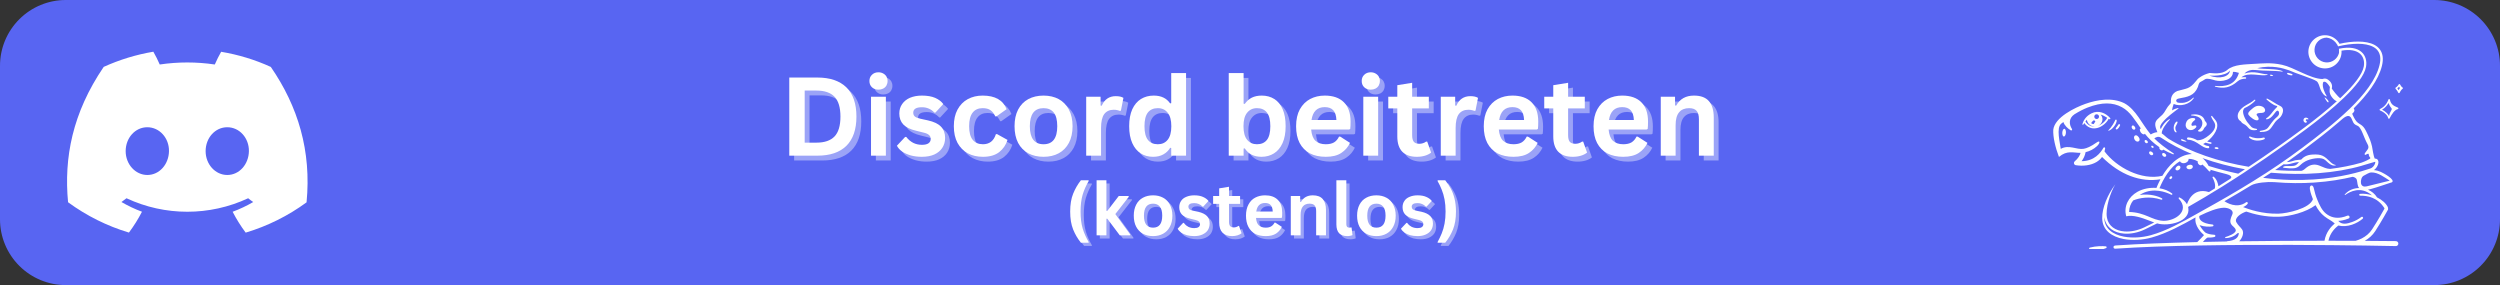 <svg xmlns="http://www.w3.org/2000/svg" xmlns:xlink="http://www.w3.org/1999/xlink" width="456" zoomAndPan="magnify" viewBox="0 0 342 39" height="52" preserveAspectRatio="xMidYMid meet" version="1.0"><rect x="0" y="0" width="342" height="39" fill="#333333" stroke="none"/><defs><g/><clipPath id="f73839cb56"><path d="M 9 0 L 333 0 C 335.387 0 337.676 0.949 339.363 2.637 C 341.051 4.324 342 6.613 342 9 L 342 30 C 342 32.387 341.051 34.676 339.363 36.363 C 337.676 38.051 335.387 39 333 39 L 9 39 C 6.613 39 4.324 38.051 2.637 36.363 C 0.949 34.676 0 32.387 0 30 L 0 9 C 0 6.613 0.949 4.324 2.637 2.637 C 4.324 0.949 6.613 0 9 0 Z M 9 0 " clip-rule="nonzero"/></clipPath><clipPath id="40d790a001"><path d="M 0 0 L 342 0 L 342 39 L 0 39 Z M 0 0 " clip-rule="nonzero"/></clipPath><clipPath id="63dd6eae64"><path d="M 9 0 L 333 0 C 335.387 0 337.676 0.949 339.363 2.637 C 341.051 4.324 342 6.613 342 9 L 342 30 C 342 32.387 341.051 34.676 339.363 36.363 C 337.676 38.051 335.387 39 333 39 L 9 39 C 6.613 39 4.324 38.051 2.637 36.363 C 0.949 34.676 0 32.387 0 30 L 0 9 C 0 6.613 0.949 4.324 2.637 2.637 C 4.324 0.949 6.613 0 9 0 Z M 9 0 " clip-rule="nonzero"/></clipPath><clipPath id="ce3176415f"><rect x="0" width="342" y="0" height="39"/></clipPath><clipPath id="ad20739c10"><rect x="0" width="134" y="0" height="21"/></clipPath><clipPath id="ca1a703467"><path d="M 280.875 4.809 L 328.875 4.809 L 328.875 34.059 L 280.875 34.059 Z M 280.875 4.809 " clip-rule="nonzero"/></clipPath><clipPath id="ccf4a8d31c"><path d="M 9.125 7.074 L 42.125 7.074 L 42.125 31.824 L 9.125 31.824 Z M 9.125 7.074 " clip-rule="nonzero"/></clipPath></defs><g clip-path="url(#f73839cb56)"><g><g clip-path="url(#ce3176415f)"><g clip-path="url(#40d790a001)"><g clip-path="url(#63dd6eae64)"><rect x="-75.24" width="492.48" fill="#5865f2" height="56.16" y="-8.58" fill-opacity="1"/></g></g></g></g></g><g transform="matrix(1, 0, 0, 1, 106, 5)"><g clip-path="url(#ad20739c10)"><g fill="#ffffff" fill-opacity="0.4"><g transform="translate(1.244, 16.956)"><g><path d="M 5.234 -10.688 C 6.961 -10.688 8.285 -10.238 9.203 -9.344 C 10.117 -8.445 10.578 -7.113 10.578 -5.344 C 10.578 -3.582 10.117 -2.25 9.203 -1.344 C 8.285 -0.445 6.961 0 5.234 0 L 1.391 0 L 1.391 -10.688 Z M 5.109 -1.781 C 6.211 -1.781 7.035 -2.062 7.578 -2.625 C 8.117 -3.188 8.391 -4.094 8.391 -5.344 C 8.391 -6.594 8.117 -7.5 7.578 -8.062 C 7.035 -8.625 6.211 -8.906 5.109 -8.906 L 3.5 -8.906 L 3.5 -1.781 Z M 5.109 -1.781 "/></g></g></g><g fill="#ffffff" fill-opacity="0.4"><g transform="translate(12.661, 16.956)"><g><path d="M 2.172 -9.031 C 1.805 -9.031 1.508 -9.141 1.281 -9.359 C 1.051 -9.578 0.938 -9.863 0.938 -10.219 C 0.938 -10.562 1.051 -10.844 1.281 -11.062 C 1.508 -11.289 1.805 -11.406 2.172 -11.406 C 2.41 -11.406 2.625 -11.352 2.812 -11.25 C 3.008 -11.145 3.16 -11.004 3.266 -10.828 C 3.367 -10.648 3.422 -10.445 3.422 -10.219 C 3.422 -9.988 3.367 -9.781 3.266 -9.594 C 3.16 -9.414 3.008 -9.273 2.812 -9.172 C 2.625 -9.078 2.41 -9.031 2.172 -9.031 Z M 1.156 0 L 1.156 -8.062 L 3.188 -8.062 L 3.188 0 Z M 1.156 0 "/></g></g></g><g fill="#ffffff" fill-opacity="0.4"><g transform="translate(16.999, 16.956)"><g><path d="M 3.766 0.156 C 3.223 0.156 2.723 0.094 2.266 -0.031 C 1.805 -0.164 1.41 -0.344 1.078 -0.562 C 0.754 -0.789 0.516 -1.055 0.359 -1.359 L 1.484 -2.562 L 1.641 -2.562 C 1.91 -2.207 2.227 -1.938 2.594 -1.75 C 2.957 -1.57 3.352 -1.484 3.781 -1.484 C 4.176 -1.484 4.473 -1.551 4.672 -1.688 C 4.879 -1.832 4.984 -2.035 4.984 -2.297 C 4.984 -2.504 4.91 -2.676 4.766 -2.812 C 4.617 -2.957 4.383 -3.066 4.062 -3.141 L 3 -3.406 C 2.195 -3.594 1.609 -3.879 1.234 -4.266 C 0.867 -4.66 0.688 -5.16 0.688 -5.766 C 0.688 -6.266 0.816 -6.695 1.078 -7.062 C 1.336 -7.438 1.695 -7.723 2.156 -7.922 C 2.625 -8.117 3.164 -8.219 3.781 -8.219 C 4.508 -8.219 5.113 -8.113 5.594 -7.906 C 6.07 -7.695 6.441 -7.414 6.703 -7.062 L 5.625 -5.891 L 5.484 -5.891 C 5.254 -6.141 5 -6.32 4.719 -6.438 C 4.445 -6.562 4.133 -6.625 3.781 -6.625 C 2.988 -6.625 2.594 -6.375 2.594 -5.875 C 2.594 -5.664 2.664 -5.492 2.812 -5.359 C 2.957 -5.234 3.219 -5.129 3.594 -5.047 L 4.594 -4.828 C 5.406 -4.648 6 -4.367 6.375 -3.984 C 6.758 -3.598 6.953 -3.078 6.953 -2.422 C 6.953 -1.91 6.82 -1.457 6.562 -1.062 C 6.312 -0.676 5.945 -0.375 5.469 -0.156 C 5 0.051 4.43 0.156 3.766 0.156 Z M 3.766 0.156 "/></g></g></g><g fill="#ffffff" fill-opacity="0.4"><g transform="translate(24.428, 16.956)"><g><path d="M 4.703 0.156 C 3.922 0.156 3.227 -0.004 2.625 -0.328 C 2.031 -0.648 1.562 -1.125 1.219 -1.75 C 0.883 -2.383 0.719 -3.145 0.719 -4.031 C 0.719 -4.914 0.883 -5.672 1.219 -6.297 C 1.562 -6.93 2.031 -7.41 2.625 -7.734 C 3.219 -8.055 3.895 -8.219 4.656 -8.219 C 6.363 -8.219 7.457 -7.598 7.938 -6.359 L 6.547 -5.375 L 6.391 -5.375 C 6.223 -5.75 6.004 -6.031 5.734 -6.219 C 5.473 -6.406 5.113 -6.5 4.656 -6.5 C 4.07 -6.5 3.617 -6.297 3.297 -5.891 C 2.973 -5.484 2.812 -4.863 2.812 -4.031 C 2.812 -3.195 2.973 -2.578 3.297 -2.172 C 3.629 -1.766 4.098 -1.562 4.703 -1.562 C 5.141 -1.562 5.508 -1.676 5.812 -1.906 C 6.113 -2.145 6.332 -2.488 6.469 -2.938 L 6.625 -2.953 L 8.062 -2.156 C 7.852 -1.477 7.473 -0.922 6.922 -0.484 C 6.367 -0.055 5.629 0.156 4.703 0.156 Z M 4.703 0.156 "/></g></g></g><g fill="#ffffff" fill-opacity="0.4"><g transform="translate(32.733, 16.956)"><g><path d="M 4.688 0.156 C 3.895 0.156 3.195 -0.004 2.594 -0.328 C 2 -0.648 1.535 -1.125 1.203 -1.75 C 0.879 -2.383 0.719 -3.145 0.719 -4.031 C 0.719 -4.914 0.879 -5.672 1.203 -6.297 C 1.535 -6.93 2 -7.41 2.594 -7.734 C 3.195 -8.055 3.895 -8.219 4.688 -8.219 C 5.477 -8.219 6.172 -8.055 6.766 -7.734 C 7.359 -7.41 7.82 -6.93 8.156 -6.297 C 8.488 -5.672 8.656 -4.914 8.656 -4.031 C 8.656 -3.145 8.488 -2.383 8.156 -1.75 C 7.82 -1.125 7.359 -0.648 6.766 -0.328 C 6.172 -0.004 5.477 0.156 4.688 0.156 Z M 4.688 -1.562 C 5.938 -1.562 6.562 -2.383 6.562 -4.031 C 6.562 -4.883 6.398 -5.508 6.078 -5.906 C 5.754 -6.301 5.289 -6.5 4.688 -6.5 C 3.438 -6.5 2.812 -5.676 2.812 -4.031 C 2.812 -2.383 3.438 -1.562 4.688 -1.562 Z M 4.688 -1.562 "/></g></g></g><g fill="#ffffff" fill-opacity="0.4"><g transform="translate(42.097, 16.956)"><g><path d="M 1.156 0 L 1.156 -8.062 L 3.125 -8.062 L 3.125 -6.859 L 3.281 -6.828 C 3.477 -7.273 3.734 -7.602 4.047 -7.812 C 4.367 -8.031 4.754 -8.141 5.203 -8.141 C 5.66 -8.141 6.008 -8.062 6.25 -7.906 L 5.906 -6.156 L 5.75 -6.125 C 5.625 -6.176 5.5 -6.211 5.375 -6.234 C 5.25 -6.266 5.098 -6.281 4.922 -6.281 C 4.359 -6.281 3.926 -6.082 3.625 -5.688 C 3.332 -5.289 3.188 -4.648 3.188 -3.766 L 3.188 0 Z M 1.156 0 "/></g></g></g><g fill="#ffffff" fill-opacity="0.4"><g transform="translate(48.415, 16.956)"><g><path d="M 3.984 0.156 C 3.348 0.156 2.785 0 2.297 -0.312 C 1.805 -0.625 1.422 -1.094 1.141 -1.719 C 0.859 -2.344 0.719 -3.113 0.719 -4.031 C 0.719 -4.945 0.859 -5.719 1.141 -6.344 C 1.43 -6.969 1.828 -7.438 2.328 -7.75 C 2.836 -8.062 3.422 -8.219 4.078 -8.219 C 4.586 -8.219 5.023 -8.129 5.391 -7.953 C 5.754 -7.785 6.066 -7.516 6.328 -7.141 L 6.469 -7.188 L 6.469 -11.297 L 8.5 -11.297 L 8.5 0 L 6.469 0 L 6.469 -1.047 L 6.328 -1.078 C 6.098 -0.691 5.785 -0.391 5.391 -0.172 C 5.004 0.047 4.535 0.156 3.984 0.156 Z M 4.641 -1.562 C 5.211 -1.562 5.66 -1.766 5.984 -2.172 C 6.316 -2.578 6.484 -3.195 6.484 -4.031 C 6.484 -4.852 6.316 -5.469 5.984 -5.875 C 5.66 -6.289 5.211 -6.5 4.641 -6.5 C 4.047 -6.5 3.594 -6.301 3.281 -5.906 C 2.969 -5.508 2.812 -4.883 2.812 -4.031 C 2.812 -3.176 2.969 -2.551 3.281 -2.156 C 3.594 -1.758 4.047 -1.562 4.641 -1.562 Z M 4.641 -1.562 "/></g></g></g><g fill="#ffffff" fill-opacity="0.4"><g transform="translate(58.071, 16.956)"><g/></g></g><g fill="#ffffff" fill-opacity="0.4"><g transform="translate(61.599, 16.956)"><g><path d="M 5.641 0.156 C 4.609 0.156 3.844 -0.227 3.344 -1 L 3.188 -0.969 L 3.188 0 L 1.156 0 L 1.156 -11.297 L 3.188 -11.297 L 3.188 -7.109 L 3.344 -7.078 C 3.613 -7.461 3.938 -7.75 4.312 -7.938 C 4.695 -8.125 5.148 -8.219 5.672 -8.219 C 6.328 -8.219 6.898 -8.062 7.391 -7.75 C 7.879 -7.445 8.258 -6.984 8.531 -6.359 C 8.801 -5.734 8.938 -4.957 8.938 -4.031 C 8.938 -3.113 8.797 -2.344 8.516 -1.719 C 8.234 -1.094 7.844 -0.625 7.344 -0.312 C 6.844 0 6.273 0.156 5.641 0.156 Z M 5.016 -1.562 C 5.609 -1.562 6.062 -1.758 6.375 -2.156 C 6.688 -2.551 6.844 -3.176 6.844 -4.031 C 6.844 -4.883 6.688 -5.508 6.375 -5.906 C 6.062 -6.301 5.609 -6.5 5.016 -6.5 C 4.453 -6.5 4.004 -6.289 3.672 -5.875 C 3.336 -5.469 3.172 -4.852 3.172 -4.031 C 3.172 -3.195 3.336 -2.578 3.672 -2.172 C 4.004 -1.766 4.453 -1.562 5.016 -1.562 Z M 5.016 -1.562 "/></g></g></g><g fill="#ffffff" fill-opacity="0.4"><g transform="translate(71.248, 16.956)"><g><path d="M 7.969 -3.578 L 2.781 -3.578 C 2.844 -2.867 3.039 -2.352 3.375 -2.031 C 3.719 -1.719 4.188 -1.562 4.781 -1.562 C 5.238 -1.562 5.613 -1.645 5.906 -1.812 C 6.195 -1.988 6.426 -2.254 6.594 -2.609 L 6.75 -2.609 L 8.094 -1.75 C 7.832 -1.188 7.438 -0.727 6.906 -0.375 C 6.375 -0.02 5.664 0.156 4.781 0.156 C 3.945 0.156 3.223 0 2.609 -0.312 C 2.004 -0.633 1.535 -1.109 1.203 -1.734 C 0.879 -2.359 0.719 -3.125 0.719 -4.031 C 0.719 -4.945 0.891 -5.719 1.234 -6.344 C 1.586 -6.969 2.055 -7.438 2.641 -7.75 C 3.234 -8.062 3.898 -8.219 4.641 -8.219 C 5.773 -8.219 6.645 -7.914 7.25 -7.312 C 7.863 -6.707 8.172 -5.82 8.172 -4.656 C 8.172 -4.227 8.156 -3.895 8.125 -3.656 Z M 6.234 -4.875 C 6.211 -5.488 6.066 -5.938 5.797 -6.219 C 5.535 -6.5 5.148 -6.641 4.641 -6.641 C 3.609 -6.641 3.004 -6.051 2.828 -4.875 Z M 6.234 -4.875 "/></g></g></g><g fill="#ffffff" fill-opacity="0.4"><g transform="translate(80.006, 16.956)"><g><path d="M 2.172 -9.031 C 1.805 -9.031 1.508 -9.141 1.281 -9.359 C 1.051 -9.578 0.938 -9.863 0.938 -10.219 C 0.938 -10.562 1.051 -10.844 1.281 -11.062 C 1.508 -11.289 1.805 -11.406 2.172 -11.406 C 2.41 -11.406 2.625 -11.352 2.812 -11.25 C 3.008 -11.145 3.16 -11.004 3.266 -10.828 C 3.367 -10.648 3.422 -10.445 3.422 -10.219 C 3.422 -9.988 3.367 -9.781 3.266 -9.594 C 3.16 -9.414 3.008 -9.273 2.812 -9.172 C 2.625 -9.078 2.41 -9.031 2.172 -9.031 Z M 1.156 0 L 1.156 -8.062 L 3.188 -8.062 L 3.188 0 Z M 1.156 0 "/></g></g></g><g fill="#ffffff" fill-opacity="0.4"><g transform="translate(84.344, 16.956)"><g><path d="M 5.562 -1.922 L 6.094 -0.422 C 5.875 -0.242 5.598 -0.102 5.266 0 C 4.93 0.102 4.555 0.156 4.141 0.156 C 3.266 0.156 2.598 -0.078 2.141 -0.547 C 1.691 -1.023 1.469 -1.719 1.469 -2.625 L 1.469 -6.469 L 0.234 -6.469 L 0.234 -8.062 L 1.469 -8.062 L 1.469 -9.641 L 3.5 -9.969 L 3.5 -8.062 L 5.781 -8.062 L 5.781 -6.469 L 3.5 -6.469 L 3.5 -2.781 C 3.5 -2.375 3.578 -2.078 3.734 -1.891 C 3.898 -1.711 4.145 -1.625 4.469 -1.625 C 4.82 -1.625 5.133 -1.723 5.406 -1.922 Z M 5.562 -1.922 "/></g></g></g><g fill="#ffffff" fill-opacity="0.4"><g transform="translate(90.604, 16.956)"><g><path d="M 1.156 0 L 1.156 -8.062 L 3.125 -8.062 L 3.125 -6.859 L 3.281 -6.828 C 3.477 -7.273 3.734 -7.602 4.047 -7.812 C 4.367 -8.031 4.754 -8.141 5.203 -8.141 C 5.66 -8.141 6.008 -8.062 6.25 -7.906 L 5.906 -6.156 L 5.75 -6.125 C 5.625 -6.176 5.5 -6.211 5.375 -6.234 C 5.25 -6.266 5.098 -6.281 4.922 -6.281 C 4.359 -6.281 3.926 -6.082 3.625 -5.688 C 3.332 -5.289 3.188 -4.648 3.188 -3.766 L 3.188 0 Z M 1.156 0 "/></g></g></g><g fill="#ffffff" fill-opacity="0.4"><g transform="translate(96.922, 16.956)"><g><path d="M 7.969 -3.578 L 2.781 -3.578 C 2.844 -2.867 3.039 -2.352 3.375 -2.031 C 3.719 -1.719 4.188 -1.562 4.781 -1.562 C 5.238 -1.562 5.613 -1.645 5.906 -1.812 C 6.195 -1.988 6.426 -2.254 6.594 -2.609 L 6.75 -2.609 L 8.094 -1.75 C 7.832 -1.188 7.438 -0.727 6.906 -0.375 C 6.375 -0.02 5.664 0.156 4.781 0.156 C 3.945 0.156 3.223 0 2.609 -0.312 C 2.004 -0.633 1.535 -1.109 1.203 -1.734 C 0.879 -2.359 0.719 -3.125 0.719 -4.031 C 0.719 -4.945 0.891 -5.719 1.234 -6.344 C 1.586 -6.969 2.055 -7.438 2.641 -7.75 C 3.234 -8.062 3.898 -8.219 4.641 -8.219 C 5.773 -8.219 6.645 -7.914 7.25 -7.312 C 7.863 -6.707 8.172 -5.82 8.172 -4.656 C 8.172 -4.227 8.156 -3.895 8.125 -3.656 Z M 6.234 -4.875 C 6.211 -5.488 6.066 -5.938 5.797 -6.219 C 5.535 -6.5 5.148 -6.641 4.641 -6.641 C 3.609 -6.641 3.004 -6.051 2.828 -4.875 Z M 6.234 -4.875 "/></g></g></g><g fill="#ffffff" fill-opacity="0.4"><g transform="translate(105.68, 16.956)"><g><path d="M 5.562 -1.922 L 6.094 -0.422 C 5.875 -0.242 5.598 -0.102 5.266 0 C 4.93 0.102 4.555 0.156 4.141 0.156 C 3.266 0.156 2.598 -0.078 2.141 -0.547 C 1.691 -1.023 1.469 -1.719 1.469 -2.625 L 1.469 -6.469 L 0.234 -6.469 L 0.234 -8.062 L 1.469 -8.062 L 1.469 -9.641 L 3.5 -9.969 L 3.5 -8.062 L 5.781 -8.062 L 5.781 -6.469 L 3.5 -6.469 L 3.5 -2.781 C 3.5 -2.375 3.578 -2.078 3.734 -1.891 C 3.898 -1.711 4.145 -1.625 4.469 -1.625 C 4.82 -1.625 5.133 -1.723 5.406 -1.922 Z M 5.562 -1.922 "/></g></g></g><g fill="#ffffff" fill-opacity="0.4"><g transform="translate(111.94, 16.956)"><g><path d="M 7.969 -3.578 L 2.781 -3.578 C 2.844 -2.867 3.039 -2.352 3.375 -2.031 C 3.719 -1.719 4.188 -1.562 4.781 -1.562 C 5.238 -1.562 5.613 -1.645 5.906 -1.812 C 6.195 -1.988 6.426 -2.254 6.594 -2.609 L 6.75 -2.609 L 8.094 -1.75 C 7.832 -1.188 7.438 -0.727 6.906 -0.375 C 6.375 -0.02 5.664 0.156 4.781 0.156 C 3.945 0.156 3.223 0 2.609 -0.312 C 2.004 -0.633 1.535 -1.109 1.203 -1.734 C 0.879 -2.359 0.719 -3.125 0.719 -4.031 C 0.719 -4.945 0.891 -5.719 1.234 -6.344 C 1.586 -6.969 2.055 -7.438 2.641 -7.75 C 3.234 -8.062 3.898 -8.219 4.641 -8.219 C 5.773 -8.219 6.645 -7.914 7.25 -7.312 C 7.863 -6.707 8.172 -5.82 8.172 -4.656 C 8.172 -4.227 8.156 -3.895 8.125 -3.656 Z M 6.234 -4.875 C 6.211 -5.488 6.066 -5.938 5.797 -6.219 C 5.535 -6.5 5.148 -6.641 4.641 -6.641 C 3.609 -6.641 3.004 -6.051 2.828 -4.875 Z M 6.234 -4.875 "/></g></g></g><g fill="#ffffff" fill-opacity="0.4"><g transform="translate(120.697, 16.956)"><g><path d="M 1.156 0 L 1.156 -8.062 L 3.109 -8.062 L 3.109 -6.875 L 3.266 -6.844 C 3.766 -7.758 4.578 -8.219 5.703 -8.219 C 6.629 -8.219 7.312 -7.961 7.75 -7.453 C 8.188 -6.941 8.406 -6.203 8.406 -5.234 L 8.406 0 L 6.375 0 L 6.375 -4.984 C 6.375 -5.523 6.266 -5.91 6.047 -6.141 C 5.836 -6.379 5.5 -6.5 5.031 -6.5 C 4.445 -6.5 3.992 -6.312 3.672 -5.938 C 3.348 -5.562 3.188 -4.973 3.188 -4.172 L 3.188 0 Z M 1.156 0 "/></g></g></g><g fill="#ffffff" fill-opacity="0.4"><g transform="translate(130.144, 16.956)"><g/></g></g><g fill="#ffffff" fill-opacity="1"><g transform="translate(0.582, 16.295)"><g><path d="M 5.234 -10.688 C 6.961 -10.688 8.285 -10.238 9.203 -9.344 C 10.117 -8.445 10.578 -7.113 10.578 -5.344 C 10.578 -3.582 10.117 -2.25 9.203 -1.344 C 8.285 -0.445 6.961 0 5.234 0 L 1.391 0 L 1.391 -10.688 Z M 5.109 -1.781 C 6.211 -1.781 7.035 -2.062 7.578 -2.625 C 8.117 -3.188 8.391 -4.094 8.391 -5.344 C 8.391 -6.594 8.117 -7.5 7.578 -8.062 C 7.035 -8.625 6.211 -8.906 5.109 -8.906 L 3.5 -8.906 L 3.5 -1.781 Z M 5.109 -1.781 "/></g></g></g><g fill="#ffffff" fill-opacity="1"><g transform="translate(11.999, 16.295)"><g><path d="M 2.172 -9.031 C 1.805 -9.031 1.508 -9.141 1.281 -9.359 C 1.051 -9.578 0.938 -9.863 0.938 -10.219 C 0.938 -10.562 1.051 -10.844 1.281 -11.062 C 1.508 -11.289 1.805 -11.406 2.172 -11.406 C 2.41 -11.406 2.625 -11.352 2.812 -11.25 C 3.008 -11.145 3.16 -11.004 3.266 -10.828 C 3.367 -10.648 3.422 -10.445 3.422 -10.219 C 3.422 -9.988 3.367 -9.781 3.266 -9.594 C 3.16 -9.414 3.008 -9.273 2.812 -9.172 C 2.625 -9.078 2.41 -9.031 2.172 -9.031 Z M 1.156 0 L 1.156 -8.062 L 3.188 -8.062 L 3.188 0 Z M 1.156 0 "/></g></g></g><g fill="#ffffff" fill-opacity="1"><g transform="translate(16.338, 16.295)"><g><path d="M 3.766 0.156 C 3.223 0.156 2.723 0.094 2.266 -0.031 C 1.805 -0.164 1.41 -0.344 1.078 -0.562 C 0.754 -0.789 0.516 -1.055 0.359 -1.359 L 1.484 -2.562 L 1.641 -2.562 C 1.91 -2.207 2.227 -1.938 2.594 -1.75 C 2.957 -1.57 3.352 -1.484 3.781 -1.484 C 4.176 -1.484 4.473 -1.551 4.672 -1.688 C 4.879 -1.832 4.984 -2.035 4.984 -2.297 C 4.984 -2.504 4.91 -2.676 4.766 -2.812 C 4.617 -2.957 4.383 -3.066 4.062 -3.141 L 3 -3.406 C 2.195 -3.594 1.609 -3.879 1.234 -4.266 C 0.867 -4.66 0.688 -5.16 0.688 -5.766 C 0.688 -6.266 0.816 -6.695 1.078 -7.062 C 1.336 -7.438 1.695 -7.723 2.156 -7.922 C 2.625 -8.117 3.164 -8.219 3.781 -8.219 C 4.508 -8.219 5.113 -8.113 5.594 -7.906 C 6.07 -7.695 6.441 -7.414 6.703 -7.062 L 5.625 -5.891 L 5.484 -5.891 C 5.254 -6.141 5 -6.32 4.719 -6.438 C 4.445 -6.562 4.133 -6.625 3.781 -6.625 C 2.988 -6.625 2.594 -6.375 2.594 -5.875 C 2.594 -5.664 2.664 -5.492 2.812 -5.359 C 2.957 -5.234 3.219 -5.129 3.594 -5.047 L 4.594 -4.828 C 5.406 -4.648 6 -4.367 6.375 -3.984 C 6.758 -3.598 6.953 -3.078 6.953 -2.422 C 6.953 -1.91 6.82 -1.457 6.562 -1.062 C 6.312 -0.676 5.945 -0.375 5.469 -0.156 C 5 0.051 4.43 0.156 3.766 0.156 Z M 3.766 0.156 "/></g></g></g><g fill="#ffffff" fill-opacity="1"><g transform="translate(23.766, 16.295)"><g><path d="M 4.703 0.156 C 3.922 0.156 3.227 -0.004 2.625 -0.328 C 2.031 -0.648 1.562 -1.125 1.219 -1.75 C 0.883 -2.383 0.719 -3.145 0.719 -4.031 C 0.719 -4.914 0.883 -5.672 1.219 -6.297 C 1.562 -6.93 2.031 -7.41 2.625 -7.734 C 3.219 -8.055 3.895 -8.219 4.656 -8.219 C 6.363 -8.219 7.457 -7.598 7.938 -6.359 L 6.547 -5.375 L 6.391 -5.375 C 6.223 -5.75 6.004 -6.031 5.734 -6.219 C 5.473 -6.406 5.113 -6.5 4.656 -6.5 C 4.07 -6.5 3.617 -6.297 3.297 -5.891 C 2.973 -5.484 2.812 -4.863 2.812 -4.031 C 2.812 -3.195 2.973 -2.578 3.297 -2.172 C 3.629 -1.766 4.098 -1.562 4.703 -1.562 C 5.141 -1.562 5.508 -1.676 5.812 -1.906 C 6.113 -2.145 6.332 -2.488 6.469 -2.938 L 6.625 -2.953 L 8.062 -2.156 C 7.852 -1.477 7.473 -0.922 6.922 -0.484 C 6.367 -0.055 5.629 0.156 4.703 0.156 Z M 4.703 0.156 "/></g></g></g><g fill="#ffffff" fill-opacity="1"><g transform="translate(32.071, 16.295)"><g><path d="M 4.688 0.156 C 3.895 0.156 3.195 -0.004 2.594 -0.328 C 2 -0.648 1.535 -1.125 1.203 -1.75 C 0.879 -2.383 0.719 -3.145 0.719 -4.031 C 0.719 -4.914 0.879 -5.672 1.203 -6.297 C 1.535 -6.93 2 -7.41 2.594 -7.734 C 3.195 -8.055 3.895 -8.219 4.688 -8.219 C 5.477 -8.219 6.172 -8.055 6.766 -7.734 C 7.359 -7.41 7.82 -6.93 8.156 -6.297 C 8.488 -5.672 8.656 -4.914 8.656 -4.031 C 8.656 -3.145 8.488 -2.383 8.156 -1.75 C 7.82 -1.125 7.359 -0.648 6.766 -0.328 C 6.172 -0.004 5.477 0.156 4.688 0.156 Z M 4.688 -1.562 C 5.938 -1.562 6.562 -2.383 6.562 -4.031 C 6.562 -4.883 6.398 -5.508 6.078 -5.906 C 5.754 -6.301 5.289 -6.5 4.688 -6.5 C 3.438 -6.5 2.812 -5.676 2.812 -4.031 C 2.812 -2.383 3.438 -1.562 4.688 -1.562 Z M 4.688 -1.562 "/></g></g></g><g fill="#ffffff" fill-opacity="1"><g transform="translate(41.435, 16.295)"><g><path d="M 1.156 0 L 1.156 -8.062 L 3.125 -8.062 L 3.125 -6.859 L 3.281 -6.828 C 3.477 -7.273 3.734 -7.602 4.047 -7.812 C 4.367 -8.031 4.754 -8.141 5.203 -8.141 C 5.66 -8.141 6.008 -8.062 6.25 -7.906 L 5.906 -6.156 L 5.75 -6.125 C 5.625 -6.176 5.5 -6.211 5.375 -6.234 C 5.25 -6.266 5.098 -6.281 4.922 -6.281 C 4.359 -6.281 3.926 -6.082 3.625 -5.688 C 3.332 -5.289 3.188 -4.648 3.188 -3.766 L 3.188 0 Z M 1.156 0 "/></g></g></g><g fill="#ffffff" fill-opacity="1"><g transform="translate(47.753, 16.295)"><g><path d="M 3.984 0.156 C 3.348 0.156 2.785 0 2.297 -0.312 C 1.805 -0.625 1.422 -1.094 1.141 -1.719 C 0.859 -2.344 0.719 -3.113 0.719 -4.031 C 0.719 -4.945 0.859 -5.719 1.141 -6.344 C 1.43 -6.969 1.828 -7.438 2.328 -7.75 C 2.836 -8.062 3.422 -8.219 4.078 -8.219 C 4.586 -8.219 5.023 -8.129 5.391 -7.953 C 5.754 -7.785 6.066 -7.516 6.328 -7.141 L 6.469 -7.188 L 6.469 -11.297 L 8.5 -11.297 L 8.5 0 L 6.469 0 L 6.469 -1.047 L 6.328 -1.078 C 6.098 -0.691 5.785 -0.391 5.391 -0.172 C 5.004 0.047 4.535 0.156 3.984 0.156 Z M 4.641 -1.562 C 5.211 -1.562 5.66 -1.766 5.984 -2.172 C 6.316 -2.578 6.484 -3.195 6.484 -4.031 C 6.484 -4.852 6.316 -5.469 5.984 -5.875 C 5.66 -6.289 5.211 -6.5 4.641 -6.5 C 4.047 -6.5 3.594 -6.301 3.281 -5.906 C 2.969 -5.508 2.812 -4.883 2.812 -4.031 C 2.812 -3.176 2.969 -2.551 3.281 -2.156 C 3.594 -1.758 4.047 -1.562 4.641 -1.562 Z M 4.641 -1.562 "/></g></g></g><g fill="#ffffff" fill-opacity="1"><g transform="translate(57.409, 16.295)"><g/></g></g><g fill="#ffffff" fill-opacity="1"><g transform="translate(60.937, 16.295)"><g><path d="M 5.641 0.156 C 4.609 0.156 3.844 -0.227 3.344 -1 L 3.188 -0.969 L 3.188 0 L 1.156 0 L 1.156 -11.297 L 3.188 -11.297 L 3.188 -7.109 L 3.344 -7.078 C 3.613 -7.461 3.938 -7.75 4.312 -7.938 C 4.695 -8.125 5.148 -8.219 5.672 -8.219 C 6.328 -8.219 6.898 -8.062 7.391 -7.75 C 7.879 -7.445 8.258 -6.984 8.531 -6.359 C 8.801 -5.734 8.938 -4.957 8.938 -4.031 C 8.938 -3.113 8.797 -2.344 8.516 -1.719 C 8.234 -1.094 7.844 -0.625 7.344 -0.312 C 6.844 0 6.273 0.156 5.641 0.156 Z M 5.016 -1.562 C 5.609 -1.562 6.062 -1.758 6.375 -2.156 C 6.688 -2.551 6.844 -3.176 6.844 -4.031 C 6.844 -4.883 6.688 -5.508 6.375 -5.906 C 6.062 -6.301 5.609 -6.5 5.016 -6.5 C 4.453 -6.5 4.004 -6.289 3.672 -5.875 C 3.336 -5.469 3.172 -4.852 3.172 -4.031 C 3.172 -3.195 3.336 -2.578 3.672 -2.172 C 4.004 -1.766 4.453 -1.562 5.016 -1.562 Z M 5.016 -1.562 "/></g></g></g><g fill="#ffffff" fill-opacity="1"><g transform="translate(70.586, 16.295)"><g><path d="M 7.969 -3.578 L 2.781 -3.578 C 2.844 -2.867 3.039 -2.352 3.375 -2.031 C 3.719 -1.719 4.188 -1.562 4.781 -1.562 C 5.238 -1.562 5.613 -1.645 5.906 -1.812 C 6.195 -1.988 6.426 -2.254 6.594 -2.609 L 6.75 -2.609 L 8.094 -1.75 C 7.832 -1.188 7.438 -0.727 6.906 -0.375 C 6.375 -0.02 5.664 0.156 4.781 0.156 C 3.945 0.156 3.223 0 2.609 -0.312 C 2.004 -0.633 1.535 -1.109 1.203 -1.734 C 0.879 -2.359 0.719 -3.125 0.719 -4.031 C 0.719 -4.945 0.891 -5.719 1.234 -6.344 C 1.586 -6.969 2.055 -7.438 2.641 -7.75 C 3.234 -8.062 3.898 -8.219 4.641 -8.219 C 5.773 -8.219 6.645 -7.914 7.25 -7.312 C 7.863 -6.707 8.172 -5.82 8.172 -4.656 C 8.172 -4.227 8.156 -3.895 8.125 -3.656 Z M 6.234 -4.875 C 6.211 -5.488 6.066 -5.938 5.797 -6.219 C 5.535 -6.5 5.148 -6.641 4.641 -6.641 C 3.609 -6.641 3.004 -6.051 2.828 -4.875 Z M 6.234 -4.875 "/></g></g></g><g fill="#ffffff" fill-opacity="1"><g transform="translate(79.344, 16.295)"><g><path d="M 2.172 -9.031 C 1.805 -9.031 1.508 -9.141 1.281 -9.359 C 1.051 -9.578 0.938 -9.863 0.938 -10.219 C 0.938 -10.562 1.051 -10.844 1.281 -11.062 C 1.508 -11.289 1.805 -11.406 2.172 -11.406 C 2.41 -11.406 2.625 -11.352 2.812 -11.25 C 3.008 -11.145 3.16 -11.004 3.266 -10.828 C 3.367 -10.648 3.422 -10.445 3.422 -10.219 C 3.422 -9.988 3.367 -9.781 3.266 -9.594 C 3.16 -9.414 3.008 -9.273 2.812 -9.172 C 2.625 -9.078 2.41 -9.031 2.172 -9.031 Z M 1.156 0 L 1.156 -8.062 L 3.188 -8.062 L 3.188 0 Z M 1.156 0 "/></g></g></g><g fill="#ffffff" fill-opacity="1"><g transform="translate(83.683, 16.295)"><g><path d="M 5.562 -1.922 L 6.094 -0.422 C 5.875 -0.242 5.598 -0.102 5.266 0 C 4.93 0.102 4.555 0.156 4.141 0.156 C 3.266 0.156 2.598 -0.078 2.141 -0.547 C 1.691 -1.023 1.469 -1.719 1.469 -2.625 L 1.469 -6.469 L 0.234 -6.469 L 0.234 -8.062 L 1.469 -8.062 L 1.469 -9.641 L 3.5 -9.969 L 3.5 -8.062 L 5.781 -8.062 L 5.781 -6.469 L 3.5 -6.469 L 3.5 -2.781 C 3.5 -2.375 3.578 -2.078 3.734 -1.891 C 3.898 -1.711 4.145 -1.625 4.469 -1.625 C 4.82 -1.625 5.133 -1.723 5.406 -1.922 Z M 5.562 -1.922 "/></g></g></g><g fill="#ffffff" fill-opacity="1"><g transform="translate(89.942, 16.295)"><g><path d="M 1.156 0 L 1.156 -8.062 L 3.125 -8.062 L 3.125 -6.859 L 3.281 -6.828 C 3.477 -7.273 3.734 -7.602 4.047 -7.812 C 4.367 -8.031 4.754 -8.141 5.203 -8.141 C 5.66 -8.141 6.008 -8.062 6.25 -7.906 L 5.906 -6.156 L 5.75 -6.125 C 5.625 -6.176 5.5 -6.211 5.375 -6.234 C 5.25 -6.266 5.098 -6.281 4.922 -6.281 C 4.359 -6.281 3.926 -6.082 3.625 -5.688 C 3.332 -5.289 3.188 -4.648 3.188 -3.766 L 3.188 0 Z M 1.156 0 "/></g></g></g><g fill="#ffffff" fill-opacity="1"><g transform="translate(96.26, 16.295)"><g><path d="M 7.969 -3.578 L 2.781 -3.578 C 2.844 -2.867 3.039 -2.352 3.375 -2.031 C 3.719 -1.719 4.188 -1.562 4.781 -1.562 C 5.238 -1.562 5.613 -1.645 5.906 -1.812 C 6.195 -1.988 6.426 -2.254 6.594 -2.609 L 6.75 -2.609 L 8.094 -1.75 C 7.832 -1.188 7.438 -0.727 6.906 -0.375 C 6.375 -0.02 5.664 0.156 4.781 0.156 C 3.945 0.156 3.223 0 2.609 -0.312 C 2.004 -0.633 1.535 -1.109 1.203 -1.734 C 0.879 -2.359 0.719 -3.125 0.719 -4.031 C 0.719 -4.945 0.891 -5.719 1.234 -6.344 C 1.586 -6.969 2.055 -7.438 2.641 -7.75 C 3.234 -8.062 3.898 -8.219 4.641 -8.219 C 5.773 -8.219 6.645 -7.914 7.25 -7.312 C 7.863 -6.707 8.172 -5.82 8.172 -4.656 C 8.172 -4.227 8.156 -3.895 8.125 -3.656 Z M 6.234 -4.875 C 6.211 -5.488 6.066 -5.938 5.797 -6.219 C 5.535 -6.5 5.148 -6.641 4.641 -6.641 C 3.609 -6.641 3.004 -6.051 2.828 -4.875 Z M 6.234 -4.875 "/></g></g></g><g fill="#ffffff" fill-opacity="1"><g transform="translate(105.018, 16.295)"><g><path d="M 5.562 -1.922 L 6.094 -0.422 C 5.875 -0.242 5.598 -0.102 5.266 0 C 4.93 0.102 4.555 0.156 4.141 0.156 C 3.266 0.156 2.598 -0.078 2.141 -0.547 C 1.691 -1.023 1.469 -1.719 1.469 -2.625 L 1.469 -6.469 L 0.234 -6.469 L 0.234 -8.062 L 1.469 -8.062 L 1.469 -9.641 L 3.5 -9.969 L 3.5 -8.062 L 5.781 -8.062 L 5.781 -6.469 L 3.5 -6.469 L 3.5 -2.781 C 3.5 -2.375 3.578 -2.078 3.734 -1.891 C 3.898 -1.711 4.145 -1.625 4.469 -1.625 C 4.82 -1.625 5.133 -1.723 5.406 -1.922 Z M 5.562 -1.922 "/></g></g></g><g fill="#ffffff" fill-opacity="1"><g transform="translate(111.278, 16.295)"><g><path d="M 7.969 -3.578 L 2.781 -3.578 C 2.844 -2.867 3.039 -2.352 3.375 -2.031 C 3.719 -1.719 4.188 -1.562 4.781 -1.562 C 5.238 -1.562 5.613 -1.645 5.906 -1.812 C 6.195 -1.988 6.426 -2.254 6.594 -2.609 L 6.75 -2.609 L 8.094 -1.75 C 7.832 -1.188 7.438 -0.727 6.906 -0.375 C 6.375 -0.02 5.664 0.156 4.781 0.156 C 3.945 0.156 3.223 0 2.609 -0.312 C 2.004 -0.633 1.535 -1.109 1.203 -1.734 C 0.879 -2.359 0.719 -3.125 0.719 -4.031 C 0.719 -4.945 0.891 -5.719 1.234 -6.344 C 1.586 -6.969 2.055 -7.438 2.641 -7.75 C 3.234 -8.062 3.898 -8.219 4.641 -8.219 C 5.773 -8.219 6.645 -7.914 7.25 -7.312 C 7.863 -6.707 8.172 -5.82 8.172 -4.656 C 8.172 -4.227 8.156 -3.895 8.125 -3.656 Z M 6.234 -4.875 C 6.211 -5.488 6.066 -5.938 5.797 -6.219 C 5.535 -6.5 5.148 -6.641 4.641 -6.641 C 3.609 -6.641 3.004 -6.051 2.828 -4.875 Z M 6.234 -4.875 "/></g></g></g><g fill="#ffffff" fill-opacity="1"><g transform="translate(120.036, 16.295)"><g><path d="M 1.156 0 L 1.156 -8.062 L 3.109 -8.062 L 3.109 -6.875 L 3.266 -6.844 C 3.766 -7.758 4.578 -8.219 5.703 -8.219 C 6.629 -8.219 7.312 -7.961 7.75 -7.453 C 8.188 -6.941 8.406 -6.203 8.406 -5.234 L 8.406 0 L 6.375 0 L 6.375 -4.984 C 6.375 -5.523 6.266 -5.91 6.047 -6.141 C 5.836 -6.379 5.5 -6.5 5.031 -6.5 C 4.445 -6.5 3.992 -6.312 3.672 -5.938 C 3.348 -5.562 3.188 -4.973 3.188 -4.172 L 3.188 0 Z M 1.156 0 "/></g></g></g><g fill="#ffffff" fill-opacity="1"><g transform="translate(129.483, 16.295)"><g/></g></g></g></g><g clip-path="url(#ca1a703467)"><path fill="#ffffff" d="M 292.027 17.324 C 291.746 16.949 291.465 17.293 291.688 17.602 C 291.906 17.898 292.297 17.684 292.027 17.324 Z M 288.078 33.699 C 287.625 33.656 286.797 33.637 285.883 33.871 C 285.824 33.887 285.785 33.941 285.789 34 C 285.793 34.062 285.836 34.109 285.898 34.117 C 287.004 34.246 287.652 34.156 288.121 33.938 C 288.172 33.91 288.199 33.859 288.188 33.805 C 288.18 33.746 288.133 33.703 288.078 33.699 Z M 328.191 11.852 C 328.172 11.875 328.148 11.902 328.125 11.93 L 328.117 11.934 C 328.066 11.988 328.012 12.043 327.953 12.086 C 328.004 12.145 328.055 12.215 328.105 12.293 L 328.141 12.344 C 328.176 12.23 328.27 12.109 328.32 12.043 C 328.273 12 328.223 11.914 328.191 11.852 Z M 327.969 11.785 C 328.055 11.695 328.121 11.605 328.133 11.562 C 328.141 11.539 328.16 11.52 328.184 11.504 C 328.234 11.477 328.297 11.496 328.324 11.547 C 328.379 11.641 328.426 11.727 328.48 11.793 L 328.484 11.801 C 328.539 11.867 328.598 11.926 328.672 11.973 C 328.688 11.984 328.699 11.996 328.707 12.012 C 328.734 12.062 328.715 12.129 328.668 12.156 C 328.609 12.188 328.543 12.25 328.48 12.336 C 328.41 12.426 328.34 12.547 328.273 12.684 C 328.266 12.707 328.246 12.727 328.219 12.738 C 328.164 12.758 328.102 12.734 328.082 12.68 C 328.047 12.59 327.992 12.496 327.93 12.41 C 327.855 12.297 327.773 12.199 327.719 12.145 L 327.699 12.121 C 327.672 12.07 327.691 12.008 327.738 11.977 C 327.816 11.934 327.895 11.863 327.965 11.789 Z M 326.75 14.094 C 326.594 14.375 326.32 14.738 325.867 15.004 C 326.074 15.109 326.305 15.262 326.496 15.445 C 326.633 15.574 326.75 15.723 326.824 15.879 C 326.902 15.27 327.348 14.984 327.137 14.781 C 326.984 14.633 326.82 14.27 326.75 14.094 Z M 325.582 14.918 C 326.453 14.5 326.707 13.711 326.73 13.633 C 326.738 13.594 326.77 13.559 326.812 13.551 C 326.871 13.539 326.926 13.574 326.938 13.633 C 327.074 14.312 327.523 14.508 327.918 14.672 L 328.039 14.727 C 328.07 14.738 328.094 14.766 328.102 14.801 C 328.113 14.855 328.078 14.914 328.02 14.926 C 327.797 14.977 327.586 15.156 327.402 15.383 C 327.207 15.625 327.039 15.922 326.895 16.191 C 326.879 16.219 326.855 16.238 326.82 16.246 C 326.762 16.258 326.707 16.215 326.699 16.16 C 326.664 15.957 326.527 15.762 326.355 15.598 C 326.121 15.371 325.824 15.199 325.594 15.113 C 325.566 15.102 325.547 15.086 325.535 15.059 C 325.508 15.008 325.531 14.945 325.582 14.918 Z M 327.762 32.988 C 327.949 32.992 328.098 33.145 328.094 33.332 C 328.09 33.52 327.938 33.668 327.75 33.664 C 327.676 33.66 302.551 33.117 289.457 34.016 C 289.273 34.027 289.137 34.008 289.125 33.82 C 289.109 33.637 289.273 33.59 289.461 33.578 C 292.641 33.359 296.523 33.215 300.586 33.117 C 300.816 32.891 301.395 32.316 301.508 32.16 C 301.172 31.863 300.152 30.914 300.352 29.742 C 298.516 30.773 296.453 31.906 294.352 32.492 C 293.113 32.84 291.699 32.926 290.492 32.695 C 289.691 32.539 288.973 32.238 288.449 31.777 C 287.922 31.309 287.59 30.672 287.582 29.852 C 287.559 28.426 288.328 26.605 289.383 25.211 C 288.684 26.34 288 28.492 288.227 29.766 C 288.328 30.348 288.621 30.797 289.035 31.113 C 289.457 31.43 290.008 31.613 290.621 31.66 C 291.461 31.727 292.422 31.539 293.332 31.105 C 293.785 30.887 294.238 30.664 294.695 30.438 C 294.422 30.344 294.137 30.234 293.836 30.113 C 293.129 29.836 291.742 29.344 290.871 29.59 C 290.484 28.215 291.191 26.93 292.383 26.25 C 293.145 25.816 294.098 25.637 295.004 25.707 C 295.004 25.707 295.188 25.203 295.551 24.527 C 292.855 24.973 290.016 23.93 287.559 21.473 C 287.375 21.734 287.129 21.965 286.809 22.16 C 286.027 22.629 284.961 22.758 283.965 22.598 C 283.848 22.578 283.758 22.496 283.727 22.383 C 283.695 22.266 283.73 22.152 283.82 22.074 C 284.285 21.68 284.551 21.227 284.621 20.91 C 283.625 20.918 282.789 20.516 281.664 21.469 C 281.172 20.18 280.836 18.734 280.887 17.746 C 281.09 16.043 283.859 14.715 285.273 14.211 C 286.926 13.625 288.945 13.305 290.605 14.117 C 292.211 14.996 292.973 16.898 294.215 18.391 C 294.59 18.18 294.887 18.09 295.129 18.082 C 294.871 17.418 294.621 16.84 295.133 16.324 C 295.816 15.641 295.824 15.836 296.371 14.887 C 296.484 14.695 296.629 14.477 296.773 14.336 C 297.047 14.066 296.969 14.039 296.977 13.746 C 296.984 13.406 297.105 12.758 297.863 12.449 C 299.133 12.074 299.504 12.219 300.395 11.113 C 300.504 10.98 300.586 10.867 300.645 10.812 C 300.762 10.703 301.297 10.234 302.273 9.984 C 302.637 9.992 303.918 10.234 304.684 9.57 C 305.578 8.785 307.258 8.82 308.383 8.734 C 309.496 8.688 310.637 8.523 312.199 8.867 C 313.84 9.227 316 10.758 317.711 10.812 C 317.914 10.75 318.148 10.668 318.473 10.895 C 318.797 11.125 319.145 11.527 318.988 12.113 C 319.102 12.297 319.793 13.199 320.137 13.434 C 320.238 13.336 320.34 13.242 320.441 13.141 C 321.988 11.648 323.172 10.195 323.367 9.094 C 323.426 8.762 323.418 8.426 323.328 8.121 C 323.246 7.828 323.086 7.559 322.848 7.348 C 322.602 7.133 322.266 6.969 321.836 6.895 C 321.422 6.82 320.922 6.824 320.32 6.93 C 320.328 7.031 320.328 7.137 320.32 7.242 C 320.281 7.863 319.988 8.418 319.551 8.801 C 319.117 9.184 318.531 9.398 317.906 9.355 C 317.281 9.316 316.73 9.023 316.352 8.59 C 315.965 8.148 315.75 7.566 315.789 6.941 C 315.832 6.316 316.125 5.766 316.559 5.383 C 316.996 5 317.582 4.781 318.207 4.824 C 318.832 4.867 319.379 5.156 319.766 5.594 C 319.871 5.719 319.965 5.852 320.043 5.992 C 320.914 5.797 321.789 5.684 322.594 5.688 C 323.453 5.688 324.23 5.824 324.82 6.137 C 325.43 6.465 325.84 6.973 325.945 7.715 C 325.996 8.086 325.969 8.512 325.852 8.996 C 325.375 10.953 323.875 12.941 321.988 14.82 C 322.176 15.121 322.074 15.309 321.781 15.555 C 321.84 15.75 322.137 16.352 322.355 16.598 C 322.789 17.082 323.18 16.969 323.645 17.867 C 323.832 18.234 324.074 18.746 324.211 19.102 C 324.309 19.363 324.43 19.746 324.492 20.031 C 324.586 20.43 324.664 21.312 324.879 21.711 L 324.949 21.699 C 324.977 21.695 325.004 21.699 325.031 21.707 C 325.145 21.73 325.23 21.793 325.289 21.879 C 325.355 21.984 325.383 22.125 325.367 22.281 C 325.352 22.41 325.309 22.555 325.234 22.695 C 325.133 22.906 324.969 23.113 324.754 23.27 C 325.094 23.297 325.418 23.395 325.711 23.523 C 326.031 23.664 327.738 24.586 327.215 24.938 C 325.375 25.562 324.445 25.844 323.938 25.953 C 324.445 26.168 324.887 26.523 325.176 27 C 325.852 27.336 326.41 27.816 326.648 28.32 C 326.676 28.41 326.691 28.504 326.691 28.594 C 326.691 28.637 326.684 28.676 326.66 28.711 C 326.66 28.715 325.863 30.172 324.934 31.617 C 324.562 32.188 324.066 32.629 323.496 32.949 C 326.125 32.965 327.75 32.984 327.77 32.984 Z M 301.359 33.098 C 302.457 33.07 303.566 33.051 304.676 33.031 L 304.605 33.004 C 305.879 32.914 306.137 32.457 306.242 32.098 C 306.328 31.805 306.18 31.816 306.008 31.977 C 305.52 32.434 304.879 32.57 304.469 32.574 C 304.434 32.574 304.402 32.547 304.395 32.508 C 304.387 32.469 304.41 32.434 304.449 32.426 C 304.758 32.34 305.977 31.922 305.844 31.438 C 305.754 31.098 305.359 30.93 305.207 30.648 C 304.992 30.254 305.184 29.785 305.367 29.371 C 305.68 28.695 304.746 28.402 304.215 28.418 C 303.258 28.445 301.977 29.008 301.141 29.41 C 301.047 29.457 300.957 29.5 300.875 29.539 C 300.875 29.539 300.848 29.613 300.859 29.73 C 300.887 30.02 301.156 30.562 302.695 30.719 C 302.754 30.727 302.805 30.777 302.805 30.84 C 302.809 30.902 302.766 30.953 302.703 30.965 C 302.25 31.043 301.574 31.035 300.902 30.805 C 301.012 31.027 301.457 31.664 301.734 31.844 C 302.074 32.004 302.352 32.082 302.926 32.117 C 303 32.121 303.059 32.176 303.066 32.246 C 303.078 32.32 303.031 32.387 302.961 32.41 C 302.707 32.484 302.348 32.516 301.988 32.5 C 301.875 32.527 301.582 32.863 301.355 33.094 Z M 306.316 33.008 C 310.457 32.953 314.527 32.934 317.992 32.934 C 318.188 31.746 318.934 30.953 319.395 30.566 C 318.801 30.066 318.562 30.051 317.961 29.578 C 317.477 29.195 317.078 28.668 316.766 28.066 C 315.473 29.035 313.273 29.605 311.727 29.652 C 309.895 29.711 308.254 29.273 307.289 28.941 C 306.539 29.176 305.637 29.828 305.926 30.387 C 306.188 30.855 306.457 31.023 306.711 31.379 C 307.043 31.836 306.734 32.582 306.316 33.012 Z M 318.527 32.934 C 319.879 32.934 321.125 32.938 322.242 32.945 C 322.531 32.863 322.812 32.758 323.074 32.625 C 323.648 32.332 324.156 31.918 324.516 31.355 C 325.324 30.102 326.035 28.836 326.195 28.543 L 326.176 28.461 C 325.246 26.996 323.855 26.758 322.863 26.77 C 322.797 26.77 322.742 26.719 322.738 26.652 C 322.734 26.586 322.781 26.527 322.848 26.52 C 323.363 26.457 323.938 26.539 324.484 26.719 C 322.969 25.41 321.465 26.211 320.832 26.668 C 320.812 26.684 320.785 26.684 320.766 26.664 C 320.75 26.645 320.75 26.613 320.766 26.598 C 321.285 26.004 322.008 25.727 322.734 25.723 C 322.473 25.457 322.516 24.945 322.406 24.59 C 322.332 24.336 322.066 24.23 321.848 24.188 C 320.453 24.52 318.672 24.84 316.531 24.977 C 314.918 25.082 313.105 25.086 311.102 24.914 C 310.297 24.848 308.578 24.977 307.945 25.367 C 306.742 26.102 305.527 26.816 304.301 27.523 C 304.574 27.711 306 28.602 307.27 27.668 C 307.328 27.621 307.414 27.629 307.465 27.68 C 307.516 27.734 307.52 27.816 307.477 27.875 C 307.344 28.047 307.148 28.207 306.855 28.328 C 307.566 28.613 309.5 29.297 311.715 29.23 C 312.871 29.195 315.977 28.539 316.406 27.25 C 316.344 27.078 316.051 26.355 315.988 25.867 C 315.914 25.25 316.418 25.207 316.527 25.746 C 316.637 26.273 316.793 26.809 317 27.305 C 317.32 28.082 317.645 28.789 318.223 29.242 C 318.789 29.684 319.488 29.902 320.344 29.738 C 320.59 29.691 320.855 29.613 321.129 29.5 C 321.238 29.457 321.359 29.508 321.406 29.617 C 321.449 29.723 321.398 29.848 321.289 29.891 C 320.984 30.016 320.695 30.102 320.422 30.152 C 320.23 30.191 320.047 30.207 319.867 30.215 C 320.375 30.801 321.113 30.605 321.789 30.363 C 322.238 30.203 322.656 29.969 323.031 29.684 C 323.098 29.633 323.188 29.645 323.238 29.707 C 323.289 29.77 323.281 29.859 323.223 29.914 C 322.465 30.57 321.148 31.156 319.883 30.852 C 319.531 31.117 318.75 31.812 318.531 32.934 Z M 307.809 18.676 C 308.184 18.848 308.828 19.023 309.676 18.816 C 309.738 18.801 309.805 18.836 309.824 18.898 C 309.844 18.961 309.812 19.027 309.754 19.051 C 309.211 19.301 308.238 19.352 307.699 18.84 C 307.66 18.805 307.656 18.75 307.684 18.711 C 307.711 18.672 307.762 18.656 307.805 18.676 Z M 310.074 13.613 C 310.402 13.91 310.945 14.352 311.348 14.461 C 311.707 14.512 311.469 14.668 311.234 14.91 C 310.793 15.371 310.609 15.805 310.031 16.184 C 310 16.203 309.988 16.238 310 16.273 C 310.012 16.305 310.043 16.324 310.078 16.324 C 310.926 16.238 311.23 15.117 311.578 15.141 C 311.715 15.148 311.789 15.34 311.777 15.535 C 311.754 15.902 311.344 16.074 311.086 16.383 C 310.074 17.582 310.422 17.695 309.188 17.902 C 309.152 17.91 309.125 17.941 309.125 17.98 C 309.129 18.02 309.16 18.051 309.199 18.051 C 310.594 18.102 310.652 17.465 311.254 16.684 C 311.559 16.289 311.848 16.25 312.105 15.805 C 312.383 15.32 312.473 14.719 311.863 14.457 C 311.398 14.258 310.824 13.805 310.156 13.488 C 310.121 13.473 310.082 13.484 310.062 13.516 C 310.039 13.547 310.047 13.59 310.074 13.613 Z M 308.73 15.77 C 308.891 15.961 309.094 16.25 308.922 16.402 C 308.609 16.676 307.785 15.984 307.613 15.73 C 307.418 15.441 307.742 15.176 308.148 14.84 C 308.383 14.641 308.637 14.48 308.965 14.469 C 309.105 14.465 309.258 14.492 309.43 14.551 C 309.945 14.734 310.09 15.402 309.43 15.445 C 309.277 15.457 308.551 15.426 308.73 15.77 Z M 308.406 13.652 C 308.043 13.98 307.723 14.117 307.254 14.395 C 306.883 14.609 306.465 14.926 306.25 15.348 C 306.027 15.789 306.066 16.309 306.512 16.574 C 306.602 16.629 306.641 16.805 306.852 16.906 C 307.316 17.133 307.473 17.387 307.648 17.566 C 307.832 17.758 308.172 17.895 308.715 17.773 C 308.75 17.766 308.777 17.734 308.773 17.699 C 308.773 17.664 308.746 17.633 308.711 17.629 C 307.926 17.508 307.969 17.309 307.559 16.863 C 307.215 16.496 306.727 15.539 306.875 15.066 C 306.918 14.93 306.996 14.805 307.137 14.746 C 307.422 14.629 308.16 14.195 308.516 13.758 C 308.543 13.723 308.539 13.684 308.512 13.656 C 308.48 13.629 308.438 13.629 308.406 13.652 Z M 303.141 20.371 C 303.207 20.379 303.277 20.391 303.336 20.395 C 303.527 20.406 303.547 20.23 303.371 20.164 C 303.309 20.141 303.227 20.129 303.156 20.129 C 302.922 20.137 302.879 20.34 303.141 20.371 Z M 300.18 16.488 C 299.719 16.816 299.613 17.359 300.137 17.176 C 300.387 17.09 300.586 17.234 300.387 17.465 C 300.27 17.605 300.039 17.742 299.895 17.777 C 299.262 17.926 298.758 17.352 299.113 16.648 C 299.496 15.891 300.715 16.102 300.176 16.488 Z M 299.785 15.797 C 300.129 15.812 300.586 15.879 300.883 16.094 C 301.547 16.566 301.32 17.441 300.723 17.836 C 300.699 17.848 300.684 17.875 300.688 17.902 C 300.691 17.93 300.707 17.953 300.734 17.965 C 301.105 18.113 301.383 17.902 301.559 17.48 C 301.863 17.207 302.09 16.953 301.629 16.535 C 301.582 16.285 301.258 15.457 299.781 15.691 C 299.754 15.695 299.734 15.719 299.738 15.746 C 299.738 15.77 299.758 15.789 299.785 15.789 Z M 302.484 15.945 C 302.566 16.223 302.797 16.523 302.91 16.723 C 303.285 17.363 302.781 18.027 302.188 18.508 C 301.695 18.906 301.203 19.199 300.582 19.188 C 300.23 18.988 299.836 18.82 299.352 18.797 C 299.262 18.793 299.188 18.859 299.184 18.945 C 299.18 19.035 299.246 19.109 299.336 19.113 C 299.969 19.145 300.449 19.465 300.883 19.754 C 301.273 20.02 301.633 20.258 302.059 20.285 C 302.148 20.293 302.223 20.227 302.227 20.137 C 302.234 20.051 302.168 19.973 302.078 19.969 C 301.844 19.953 301.617 19.848 301.387 19.707 C 301.496 19.652 301.605 19.59 301.719 19.512 C 301.914 19.57 302.277 19.68 302.438 19.68 C 302.496 19.68 302.543 19.633 302.547 19.574 C 302.547 19.516 302.5 19.469 302.441 19.465 C 302.336 19.465 302.113 19.406 301.938 19.355 C 302.828 18.668 303.707 17.41 303.152 16.547 C 302.988 16.289 302.766 16.105 302.621 15.883 C 302.598 15.852 302.559 15.84 302.523 15.855 C 302.492 15.871 302.477 15.906 302.484 15.945 Z M 298.551 19.285 C 298.746 19.344 299.051 19.406 299.117 19.363 C 299.164 19.324 298.809 19.16 298.609 19.082 C 298.297 18.961 298.281 19.199 298.551 19.285 Z M 297.742 18 C 297.637 17.836 297.504 17.543 297.652 17.254 C 297.688 17.184 297.719 17.125 297.746 17.074 C 297.785 16.996 297.82 16.938 297.84 16.891 C 298.004 16.551 297.707 16.48 297.469 17 C 297.27 17.438 297.359 17.977 297.652 18.109 C 297.684 18.125 297.719 18.113 297.742 18.09 C 297.762 18.066 297.766 18.027 297.746 18 Z M 315.645 16.312 C 315.551 16.285 315.477 16.324 315.449 16.395 C 315.406 16.504 315.457 16.527 315.504 16.551 C 315.656 16.617 315.551 16.887 315.293 16.754 C 315.117 16.664 315.051 16.422 315.168 16.242 C 315.391 15.902 315.871 16.23 315.785 16.316 C 315.73 16.371 315.699 16.328 315.645 16.316 Z M 318.07 13.488 C 318.137 13.598 318.234 13.758 318.32 13.871 C 318.523 14.141 318.621 13.938 318.492 13.758 C 318.426 13.664 318.309 13.523 318.195 13.434 C 318.039 13.305 317.93 13.258 318.07 13.488 Z M 312.898 9.988 C 312.848 10.039 312.887 10.133 312.969 10.18 C 313.062 10.234 313.559 10.391 313.609 10.262 C 313.664 10.137 313.488 10.105 313.41 10.078 C 313.234 10.016 312.961 9.926 312.898 9.988 Z M 310.82 10.258 C 310.82 10.258 310.617 10.148 310.547 10.262 C 310.473 10.379 310.781 10.418 310.922 10.398 C 311.062 10.379 310.82 10.258 310.82 10.258 Z M 281.914 20.375 C 281.816 19.547 281.258 17.488 281.984 16.91 C 282.082 16.836 282.176 16.762 282.27 16.691 C 282.43 17.184 282.875 17.586 283.277 17.828 C 283.328 17.859 283.391 17.852 283.434 17.812 C 283.477 17.77 283.48 17.707 283.449 17.656 C 283.023 17 282.992 16.168 283.789 15.633 C 284.457 15.215 285.059 14.918 285.605 14.703 C 287.523 13.961 289.039 13.984 290.285 14.668 C 291.418 15.289 292.031 16.402 292.879 17.586 C 292.77 17.586 292.664 17.641 292.77 17.941 C 292.883 18.27 293.328 18.531 293.41 18.289 C 293.926 18.93 294.555 19.566 295.41 20.141 C 295.363 20.234 295.402 20.387 295.543 20.496 C 295.707 20.625 295.883 20.578 295.934 20.465 C 296.336 20.695 296.777 20.914 297.277 21.109 C 297.312 21.125 297.352 21.109 297.371 21.074 C 297.391 21.039 297.375 20.996 297.344 20.977 C 296.16 20.223 295.328 19.543 294.711 18.938 C 294.914 18.77 295.266 18.586 295.664 18.855 C 296.922 19.703 298.336 20.441 299.852 21.07 C 297.945 21.152 296.594 22.754 295.809 24.051 C 292.914 24.723 289.516 22.879 287.898 20.711 C 287.938 20.578 287.965 20.438 287.984 20.297 C 287.992 20.234 287.961 20.18 287.902 20.16 C 287.844 20.141 287.781 20.164 287.754 20.215 C 287.355 20.922 286.508 22.035 284.762 22.051 C 285.016 21.723 285.234 21.273 285.309 20.816 C 285.891 20.68 286.426 20.398 286.855 20.004 C 287.305 19.598 287.348 19.121 286.82 19.492 C 286.012 20.062 285.461 20.285 285.047 20.355 C 284.086 20.52 283.016 19.73 281.902 20.371 Z M 300.66 22.078 C 300.625 22.188 300.652 22.34 300.777 22.473 C 300.957 22.676 301.195 22.645 301.273 22.5 C 301.633 22.793 301.938 23.129 302.188 23.414 C 302.227 23.461 302.289 23.473 302.344 23.441 C 302.395 23.41 302.418 23.352 302.398 23.293 L 302.367 23.215 C 303.125 23.441 303.867 23.645 304.59 23.824 C 304.918 23.906 305.57 24.164 305.051 24.492 C 304.633 24.758 304.215 25.023 303.793 25.285 L 303.484 25.48 C 303.43 25.133 303.27 24.52 302.832 24.18 C 302.793 24.148 302.742 24.152 302.707 24.184 C 302.668 24.215 302.66 24.262 302.684 24.305 C 302.875 24.656 303.125 25.25 302.988 25.781 C 302.719 25.945 302.453 26.109 302.184 26.273 C 299.812 25.539 299.184 27.949 299.184 27.949 C 298.941 27.52 298.527 27.191 298.176 27.016 C 298.133 26.992 298.082 27.008 298.051 27.047 C 298.023 27.086 298.023 27.137 298.059 27.176 C 299.66 28.895 297.492 30.281 295.906 30.203 C 294.367 30.133 293.492 29.059 291.258 28.996 C 291.277 28.363 291.48 27.844 291.82 27.418 C 292.645 27.094 294.035 26.777 295.68 27.32 C 295.73 27.336 295.785 27.312 295.805 27.266 C 295.824 27.219 295.809 27.164 295.762 27.137 C 295.176 26.812 294.129 26.488 292.707 26.664 C 292.824 26.59 292.945 26.523 293.07 26.461 C 294.613 25.684 296.211 26.23 297.039 26.641 C 297.086 26.664 297.141 26.648 297.168 26.605 C 297.195 26.562 297.188 26.504 297.145 26.473 C 296.68 26.102 296.07 25.859 295.414 25.754 C 295.906 24.543 296.891 22.785 298.227 22.062 C 298.309 22.273 298.629 22.414 299.004 22.27 C 299.297 22.156 299.422 21.926 299.402 21.73 C 299.859 21.727 300.277 21.867 300.66 22.078 Z M 299.477 22.551 C 298.836 22.695 299.113 23.254 299.637 23.145 C 300.137 23.039 300.094 22.418 299.477 22.551 Z M 297.762 22.805 C 297.348 23.211 297.82 23.496 298.152 23.172 C 298.477 22.859 298.152 22.418 297.762 22.805 Z M 297.086 24.402 C 297.309 24.145 297.02 24.004 296.84 24.207 C 296.668 24.406 296.879 24.648 297.086 24.402 Z M 296.18 21.016 C 295.801 20.738 295.629 21.148 295.934 21.379 C 296.223 21.602 296.539 21.289 296.18 21.016 Z M 294.52 19.977 C 294.289 19.828 294.207 20.07 294.387 20.195 C 294.562 20.312 294.734 20.121 294.52 19.977 Z M 294.402 20.801 C 294.023 20.52 293.852 20.93 294.152 21.16 C 294.445 21.383 294.762 21.07 294.402 20.801 Z M 293.719 19.246 C 293.43 18.988 293.262 19.309 293.488 19.52 C 293.707 19.719 293.988 19.488 293.719 19.246 Z M 292.566 18.75 C 292.141 18.184 291.715 18.703 292.055 19.164 C 292.379 19.609 292.969 19.289 292.566 18.75 Z M 287.359 15.668 C 287.535 15.859 287.633 16.113 287.617 16.383 C 287.59 16.754 287.348 17.066 287.012 17.215 C 287.156 17.16 287.297 17.09 287.43 17.008 C 287.793 16.777 288.098 16.445 288.266 16.113 C 287.945 15.906 287.652 15.75 287.363 15.672 Z M 286.664 17.301 C 286.605 17.305 286.547 17.305 286.488 17.301 C 285.949 17.266 285.531 16.867 285.492 16.379 C 285.418 16.453 285.348 16.535 285.285 16.617 C 285.484 16.914 285.711 17.102 285.949 17.207 C 286.18 17.309 286.422 17.332 286.664 17.297 Z M 284.867 16.977 C 285.004 16.516 285.328 15.887 286.137 15.496 C 287.066 15.043 288.031 15.434 288.676 16.152 C 288.711 16.191 288.711 16.246 288.676 16.285 C 288.645 16.324 288.586 16.328 288.547 16.301 L 288.473 16.25 C 288.285 16.617 287.953 16.969 287.562 17.219 C 287.309 17.383 287.023 17.5 286.734 17.543 C 286.438 17.594 286.137 17.566 285.852 17.441 C 285.59 17.328 285.344 17.133 285.129 16.836 C 285.086 16.898 285.043 16.965 285.004 17.035 C 284.988 17.066 284.945 17.078 284.91 17.066 C 284.875 17.051 284.859 17.012 284.871 16.977 Z M 289.805 17.027 C 289.695 17.195 289.586 17.352 289.453 17.512 C 289.414 17.559 289.418 17.629 289.465 17.676 C 289.508 17.723 289.578 17.727 289.629 17.688 C 289.785 17.57 289.926 17.398 290.027 17.145 C 290.051 17.086 290.027 17.016 289.969 16.988 C 289.91 16.957 289.84 16.977 289.809 17.027 Z M 289.371 16.418 C 289.254 16.688 288.953 17.293 288.371 17.895 C 288.906 17.875 289.625 16.863 289.562 16.441 C 289.555 16.398 289.52 16.363 289.477 16.359 C 289.434 16.352 289.391 16.375 289.371 16.418 Z M 319.68 13.844 C 319.504 13.797 319.297 13.645 319.062 13.363 C 318.508 12.715 318.73 12.152 318.73 11.902 C 318.578 11.645 318.316 11.254 318.047 11.188 C 317.91 11.16 317.82 11.191 317.785 11.328 C 317.637 11.887 318.039 12.754 318.32 13.199 C 317.977 13.152 317.625 12.684 317.434 12.207 C 317.27 11.793 317.199 11.305 316.891 11.094 C 316.367 10.742 313.977 10.016 313.121 9.613 C 312.336 9.34 310.812 8.859 308.789 9.32 C 309.613 9.5 311.488 9.355 312.246 9.73 C 312.266 9.738 312.273 9.758 312.266 9.773 C 312.258 9.793 312.242 9.805 312.223 9.801 C 311.215 9.637 309.742 9.727 308.539 9.578 C 308 9.512 307.434 9.645 307.043 10.059 C 308.41 9.609 309.441 10.18 310.176 10.16 C 310.191 10.16 310.211 10.172 310.211 10.191 C 310.215 10.211 310.203 10.227 310.188 10.234 C 309.27 10.516 307.594 9.762 306.621 10.578 C 306.875 10.555 307.055 10.551 307.195 10.566 C 307.246 10.574 307.285 10.617 307.281 10.672 C 307.281 10.723 307.234 10.766 307.184 10.766 C 306.828 10.766 306.418 10.848 306.117 11.113 C 305.086 12.02 304.168 12.164 303.027 11.852 C 303 11.848 302.984 11.82 302.992 11.793 C 302.996 11.77 303.02 11.754 303.047 11.754 C 304.414 11.883 305.789 11.645 306.285 9.969 C 306.012 9.871 305.66 9.812 305.469 9.828 C 305.48 10.957 303.93 11.227 303.07 11.004 C 302.703 10.902 302.008 10.668 301.672 10.828 C 301.539 10.906 301.219 11.129 301.008 11.219 C 300.793 11.316 300.734 11.738 300.664 11.91 C 300.18 13.098 299.273 13.258 298.086 13.469 C 297.578 13.559 297.664 13.875 297.844 14 C 297.965 14.082 298.418 14.082 298.559 14.074 C 298.945 14.055 299.449 13.918 300.031 13.367 C 300.051 13.352 300.078 13.348 300.098 13.367 C 300.117 13.383 300.125 13.41 300.109 13.43 C 299.547 14.285 298.273 14.621 297.359 14.223 C 297.23 14.562 297.148 14.895 297.152 15.102 C 297.41 14.922 297.688 14.84 297.953 14.777 C 297.977 14.77 298 14.781 298.012 14.805 C 298.023 14.824 298.016 14.852 297.996 14.863 C 297.453 15.277 296.492 15.945 295.867 16.699 C 295.66 16.945 295.344 17.348 295.602 17.66 C 295.707 17.398 296.059 16.734 296.762 16.301 C 296.781 16.289 296.809 16.293 296.824 16.309 C 296.844 16.328 296.84 16.359 296.824 16.379 C 296.391 16.828 295.715 17.676 295.723 18.246 C 296.031 18.438 296.289 18.75 296.66 18.992 C 299.727 20.863 303.594 22.145 307.621 22.816 C 310.312 21.031 312.898 19.199 315.254 17.441 C 316.672 16.383 318.273 15.121 319.68 13.844 Z M 302.238 10.34 C 302.238 10.34 304.43 10.52 305.059 9.641 C 305.02 10.434 303.75 10.906 302.238 10.34 Z M 319.578 22.582 C 319.332 22.734 319 22.629 318.734 22.449 C 318.344 22.18 318.18 21.91 317.875 21.762 C 317.316 21.492 316.102 21.695 315.402 22.059 C 314.277 22.637 314.738 23.25 312.5 22.961 C 312.113 22.91 312.395 22.742 312.656 22.723 C 313.074 22.684 313.754 22.812 314.125 22.555 C 314.262 22.457 314.379 22.324 314.5 22.176 C 313.746 22.18 313.277 22.574 312.398 22.473 C 312.012 22.738 311.625 23 311.242 23.258 C 312.441 23.352 313.637 23.387 314.816 23.371 C 315.121 23.316 315.258 23.129 315.57 22.891 C 316.109 22.484 316.688 22.426 317.258 22.641 C 317.98 22.906 318.145 23.074 318.762 23.109 C 320.258 22.926 321.684 22.645 323.008 22.262 L 323.02 22.262 C 323.02 22.262 323.766 22 324.148 21.75 C 324.238 21.691 324.332 21.633 324.215 21.535 C 324.113 21.457 324.012 21.148 324.043 21.043 C 323.715 21.023 323.77 21.148 323.625 21.18 C 323.531 21.203 323.398 21.137 323.531 20.934 C 323.82 20.492 324.199 20.309 323.883 19.734 C 323.586 19.184 323.469 18.844 323.23 18.277 C 323.039 17.812 322.805 17.359 322.566 17.238 C 322.328 17.121 322.074 17.039 321.926 16.754 C 321.879 16.66 321.797 16.477 321.715 16.285 C 321.328 15.367 320.574 16.16 319.969 16.68 C 318.387 18.047 316.707 19.32 315.219 20.441 C 314.422 21.039 313.629 21.613 312.832 22.172 C 313.219 22.203 313.719 21.988 313.973 21.93 C 314.145 21.891 314.527 21.859 314.793 21.84 C 315.102 21.504 315.523 21.191 316.324 21.145 C 317.652 21.066 317.934 21.32 318.863 22.219 C 319.105 22.449 319.359 22.551 319.582 22.582 Z M 282.406 17.617 C 282.543 17.625 282.637 17.871 282.617 18.164 C 282.598 18.457 282.469 18.688 282.332 18.68 C 282.199 18.672 282.102 18.426 282.121 18.133 C 282.141 17.84 282.27 17.609 282.406 17.617 Z M 323.734 25.5 C 323.379 25.586 323.047 25.461 322.98 25.062 C 322.922 24.684 323.062 24.176 323.367 24.031 C 323.723 23.859 324.059 23.598 324.406 23.59 C 325.312 23.562 326.195 24.262 326.914 24.715 C 326.914 24.715 326.914 24.715 323.734 25.5 Z M 302.145 22.703 C 301.93 22.281 301.66 21.93 301.297 21.629 C 303.137 22.289 305.098 22.797 307.109 23.156 C 306.801 23.355 306.496 23.559 306.188 23.758 C 304.895 23.484 303.547 23.137 302.145 22.703 Z M 295.125 30.57 C 296.641 31 299.668 30.344 299.363 28.453 C 299.355 28.406 299.344 28.355 299.332 28.309 C 300.871 27.434 302.422 26.508 303.957 25.551 C 308.02 23.02 311.98 20.277 315.441 17.691 C 317.133 16.43 319.082 14.883 320.656 13.367 C 322.246 11.836 323.465 10.32 323.672 9.145 C 323.738 8.766 323.73 8.383 323.629 8.031 C 323.527 7.68 323.34 7.359 323.047 7.105 C 322.762 6.852 322.379 6.668 321.879 6.578 C 321.363 6.488 320.73 6.504 319.957 6.672 C 319.969 6.715 319.973 6.762 319.98 6.805 L 319.98 6.98 C 319.984 7.055 319.984 7.129 319.977 7.207 L 319.977 7.242 C 319.785 8.031 319.051 8.594 318.211 8.539 C 317.273 8.48 316.562 7.668 316.625 6.73 C 316.684 5.844 317.418 5.16 318.289 5.145 C 318.773 5.207 319.199 5.445 319.5 5.789 C 319.574 5.875 319.641 5.965 319.695 6.059 L 319.699 6.062 L 319.699 6.066 L 319.703 6.07 L 319.707 6.07 L 319.711 6.078 L 319.711 6.082 L 319.715 6.082 L 319.715 6.09 L 319.723 6.098 L 319.723 6.102 L 319.734 6.113 L 319.734 6.117 L 319.738 6.121 L 319.742 6.129 L 319.75 6.137 L 319.754 6.152 L 319.762 6.16 L 319.77 6.18 L 319.773 6.188 L 319.773 6.195 C 319.801 6.242 319.824 6.297 319.844 6.344 C 320.766 6.121 321.715 5.988 322.566 5.988 C 323.375 5.992 324.102 6.117 324.645 6.406 C 325.168 6.68 325.52 7.117 325.605 7.746 C 325.652 8.074 325.625 8.461 325.516 8.91 C 325.031 10.902 323.426 12.949 321.438 14.879 C 319.438 16.82 317.047 18.645 315.008 20.176 C 312.754 21.871 310.512 23.375 308.238 24.781 C 305.965 26.195 303.656 27.516 301.273 28.836 L 300.438 29.305 C 298.551 30.363 296.41 31.57 294.242 32.172 C 293.047 32.504 291.688 32.59 290.527 32.367 C 289.777 32.223 289.113 31.949 288.637 31.527 C 288.172 31.113 287.883 30.555 287.871 29.832 L 287.871 29.723 L 287.887 29.805 C 288.004 30.473 288.34 30.984 288.816 31.348 C 289.285 31.703 289.895 31.906 290.57 31.957 C 291.461 32.027 292.48 31.832 293.441 31.371 C 293.988 31.109 294.543 30.836 295.102 30.555 Z M 310.672 23.629 C 315.082 24.023 319.496 23.711 323.125 22.664 L 323.133 22.656 C 323.844 22.453 324.234 22.332 324.484 22.254 C 324.723 22.18 324.824 22.148 324.934 22.129 C 324.941 22.152 324.941 22.188 324.938 22.234 C 324.926 22.316 324.895 22.41 324.848 22.508 C 324.734 22.734 324.531 22.961 324.262 23.051 L 324.246 23.055 C 322.914 23.5 320.266 24.309 316.5 24.551 C 314.5 24.684 312.188 24.656 309.59 24.328 C 309.949 24.098 310.312 23.867 310.672 23.629 Z M 283.793 15.629 Z M 286.844 15.633 C 287.023 15.645 287.156 15.801 287.148 15.977 C 287.137 16.156 286.98 16.293 286.801 16.281 C 286.621 16.27 286.488 16.113 286.496 15.934 C 286.512 15.754 286.664 15.621 286.844 15.633 Z M 286.078 16.852 C 286.078 16.852 286.18 16.965 286.418 16.973 C 286.648 16.609 286.648 16.609 286.648 16.609 C 286.566 16.504 286.512 16.461 286.438 16.445 C 286.297 16.535 286.133 16.699 286.078 16.852 Z M 286.078 16.852 " fill-opacity="1" fill-rule="evenodd"/></g><g clip-path="url(#ccf4a8d31c)"><path fill="#ffffff" d="M 30.258 7.074 C 29.934 7.641 29.645 8.227 29.383 8.824 C 26.891 8.453 24.352 8.453 21.852 8.824 C 21.594 8.227 21.301 7.641 20.977 7.074 C 18.637 7.469 16.352 8.168 14.188 9.148 C 9.895 15.461 8.734 21.605 9.312 27.668 C 11.824 29.512 14.641 30.918 17.637 31.816 C 18.312 30.918 18.91 29.961 19.422 28.965 C 18.453 28.605 17.512 28.156 16.613 27.637 C 16.852 27.465 17.078 27.289 17.305 27.121 C 22.57 29.582 28.676 29.582 33.949 27.121 C 34.172 27.305 34.402 27.48 34.641 27.637 C 33.742 28.164 32.801 28.605 31.824 28.969 C 32.336 29.965 32.934 30.926 33.609 31.824 C 36.609 30.926 39.422 29.523 41.938 27.68 C 42.617 20.648 40.77 14.555 37.047 9.156 C 34.891 8.172 32.605 7.477 30.262 7.086 Z M 20.156 23.938 C 18.535 23.938 17.191 22.48 17.191 20.676 C 17.191 18.871 18.484 17.406 20.152 17.406 C 21.816 17.406 23.145 18.879 23.117 20.676 C 23.09 22.473 21.812 23.938 20.156 23.938 Z M 31.09 23.938 C 29.461 23.938 28.129 22.48 28.129 20.676 C 28.129 18.871 29.422 17.406 31.09 17.406 C 32.758 17.406 34.074 18.879 34.051 20.676 C 34.023 22.473 32.742 23.938 31.09 23.938 Z M 31.09 23.938 " fill-opacity="1" fill-rule="nonzero"/></g><g fill="#ffffff" fill-opacity="0.4"><g transform="translate(146.138, 32.63)"><g><path d="M 2.172 1.016 C 1.734 0.473 1.379 -0.129 1.109 -0.797 C 0.836 -1.473 0.703 -2.289 0.703 -3.25 C 0.703 -4.207 0.836 -5.02 1.109 -5.688 C 1.379 -6.363 1.734 -6.977 2.172 -7.531 L 3.219 -7.531 L 3.234 -7.422 C 2.879 -6.816 2.602 -6.191 2.406 -5.547 C 2.219 -4.898 2.125 -4.133 2.125 -3.25 C 2.125 -2.363 2.219 -1.598 2.406 -0.953 C 2.602 -0.305 2.879 0.316 3.234 0.922 L 3.219 1.016 Z M 2.172 1.016 "/></g></g></g><g fill="#ffffff" fill-opacity="0.4"><g transform="translate(149.674, 32.63)"><g><path d="M 0.781 0 L 0.781 -7.531 L 2.125 -7.531 L 2.125 -3.344 L 2.25 -3.344 L 3.812 -5.375 L 5.172 -5.375 L 5.172 -5.25 L 3.344 -2.906 L 5.375 -0.125 L 5.375 0 L 3.953 0 L 2.25 -2.266 L 2.125 -2.266 L 2.125 0 Z M 0.781 0 "/></g></g></g><g fill="#ffffff" fill-opacity="0.4"><g transform="translate(155.058, 32.63)"><g><path d="M 3.125 0.109 C 2.594 0.109 2.129 0 1.734 -0.219 C 1.336 -0.438 1.031 -0.754 0.812 -1.172 C 0.594 -1.586 0.484 -2.094 0.484 -2.688 C 0.484 -3.27 0.594 -3.77 0.812 -4.188 C 1.031 -4.613 1.336 -4.93 1.734 -5.141 C 2.129 -5.359 2.594 -5.469 3.125 -5.469 C 3.645 -5.469 4.102 -5.359 4.5 -5.141 C 4.895 -4.93 5.203 -4.613 5.422 -4.188 C 5.648 -3.77 5.766 -3.27 5.766 -2.688 C 5.766 -2.094 5.648 -1.586 5.422 -1.172 C 5.203 -0.754 4.895 -0.438 4.5 -0.219 C 4.102 0 3.645 0.109 3.125 0.109 Z M 3.125 -1.047 C 3.957 -1.047 4.375 -1.594 4.375 -2.688 C 4.375 -3.25 4.266 -3.66 4.047 -3.922 C 3.836 -4.191 3.531 -4.328 3.125 -4.328 C 2.289 -4.328 1.875 -3.781 1.875 -2.688 C 1.875 -1.594 2.289 -1.047 3.125 -1.047 Z M 3.125 -1.047 "/></g></g></g><g fill="#ffffff" fill-opacity="0.4"><g transform="translate(161.293, 32.63)"><g><path d="M 2.516 0.109 C 2.148 0.109 1.812 0.066 1.5 -0.016 C 1.195 -0.109 0.938 -0.227 0.719 -0.375 C 0.508 -0.531 0.352 -0.707 0.25 -0.906 L 1 -1.703 L 1.094 -1.703 C 1.27 -1.461 1.477 -1.281 1.719 -1.156 C 1.969 -1.039 2.234 -0.984 2.516 -0.984 C 2.785 -0.984 2.984 -1.031 3.109 -1.125 C 3.242 -1.219 3.312 -1.352 3.312 -1.531 C 3.312 -1.664 3.266 -1.781 3.172 -1.875 C 3.078 -1.969 2.922 -2.039 2.703 -2.094 L 2 -2.266 C 1.469 -2.391 1.078 -2.582 0.828 -2.844 C 0.586 -3.102 0.469 -3.438 0.469 -3.844 C 0.469 -4.176 0.551 -4.461 0.719 -4.703 C 0.883 -4.953 1.125 -5.141 1.438 -5.266 C 1.75 -5.398 2.109 -5.469 2.516 -5.469 C 3.004 -5.469 3.406 -5.395 3.719 -5.25 C 4.039 -5.113 4.289 -4.93 4.469 -4.703 L 3.75 -3.922 L 3.656 -3.922 C 3.5 -4.086 3.328 -4.207 3.141 -4.281 C 2.953 -4.363 2.742 -4.406 2.516 -4.406 C 1.984 -4.406 1.719 -4.238 1.719 -3.906 C 1.719 -3.77 1.766 -3.656 1.859 -3.562 C 1.961 -3.477 2.141 -3.41 2.391 -3.359 L 3.062 -3.219 C 3.602 -3.094 4 -2.898 4.25 -2.641 C 4.5 -2.391 4.625 -2.047 4.625 -1.609 C 4.625 -1.266 4.539 -0.961 4.375 -0.703 C 4.207 -0.453 3.961 -0.254 3.641 -0.109 C 3.328 0.035 2.953 0.109 2.516 0.109 Z M 2.516 0.109 "/></g></g></g><g fill="#ffffff" fill-opacity="0.4"><g transform="translate(166.24, 32.63)"><g><path d="M 3.703 -1.281 L 4.047 -0.281 C 3.898 -0.164 3.719 -0.07 3.5 0 C 3.281 0.07 3.031 0.109 2.75 0.109 C 2.176 0.109 1.738 -0.047 1.438 -0.359 C 1.133 -0.68 0.984 -1.145 0.984 -1.75 L 0.984 -4.297 L 0.156 -4.297 L 0.156 -5.375 L 0.984 -5.375 L 0.984 -6.422 L 2.328 -6.641 L 2.328 -5.375 L 3.844 -5.375 L 3.844 -4.297 L 2.328 -4.297 L 2.328 -1.844 C 2.328 -1.582 2.379 -1.391 2.484 -1.266 C 2.598 -1.141 2.758 -1.078 2.969 -1.078 C 3.207 -1.078 3.422 -1.145 3.609 -1.281 Z M 3.703 -1.281 "/></g></g></g><g fill="#ffffff" fill-opacity="0.4"><g transform="translate(170.408, 32.63)"><g><path d="M 5.312 -2.375 L 1.859 -2.375 C 1.891 -1.906 2.02 -1.566 2.25 -1.359 C 2.477 -1.148 2.789 -1.047 3.188 -1.047 C 3.488 -1.047 3.734 -1.102 3.922 -1.219 C 4.117 -1.332 4.273 -1.504 4.391 -1.734 L 4.5 -1.734 L 5.391 -1.156 C 5.211 -0.781 4.945 -0.473 4.594 -0.234 C 4.238 -0.004 3.77 0.109 3.188 0.109 C 2.625 0.109 2.141 0.004 1.734 -0.203 C 1.336 -0.422 1.031 -0.738 0.812 -1.156 C 0.594 -1.57 0.484 -2.082 0.484 -2.688 C 0.484 -3.289 0.598 -3.801 0.828 -4.219 C 1.055 -4.645 1.363 -4.957 1.75 -5.156 C 2.145 -5.363 2.594 -5.469 3.094 -5.469 C 3.844 -5.469 4.422 -5.266 4.828 -4.859 C 5.234 -4.461 5.438 -3.875 5.438 -3.094 C 5.438 -2.812 5.426 -2.594 5.406 -2.438 Z M 4.141 -3.25 C 4.129 -3.656 4.035 -3.953 3.859 -4.141 C 3.68 -4.328 3.426 -4.422 3.094 -4.422 C 2.406 -4.422 2.004 -4.031 1.891 -3.25 Z M 4.141 -3.25 "/></g></g></g><g fill="#ffffff" fill-opacity="0.4"><g transform="translate(176.24, 32.63)"><g><path d="M 0.781 0 L 0.781 -5.375 L 2.062 -5.375 L 2.062 -4.578 L 2.172 -4.562 C 2.504 -5.164 3.047 -5.469 3.797 -5.469 C 4.41 -5.469 4.863 -5.297 5.156 -4.953 C 5.445 -4.617 5.594 -4.129 5.594 -3.484 L 5.594 0 L 4.25 0 L 4.25 -3.328 C 4.25 -3.68 4.176 -3.938 4.031 -4.094 C 3.895 -4.25 3.664 -4.328 3.344 -4.328 C 2.957 -4.328 2.656 -4.203 2.438 -3.953 C 2.227 -3.703 2.125 -3.312 2.125 -2.781 L 2.125 0 Z M 0.781 0 "/></g></g></g><g fill="#ffffff" fill-opacity="0.4"><g transform="translate(182.524, 32.63)"><g><path d="M 2.234 0.109 C 1.742 0.109 1.367 -0.02 1.109 -0.281 C 0.859 -0.551 0.734 -0.953 0.734 -1.484 L 0.734 -7.531 L 2.094 -7.531 L 2.094 -1.531 C 2.094 -1.207 2.227 -1.047 2.5 -1.047 C 2.57 -1.047 2.656 -1.055 2.75 -1.078 L 2.812 -1.062 L 2.938 -0.031 C 2.863 0.008 2.766 0.039 2.641 0.062 C 2.516 0.094 2.379 0.109 2.234 0.109 Z M 2.234 0.109 "/></g></g></g><g fill="#ffffff" fill-opacity="0.4"><g transform="translate(185.607, 32.63)"><g><path d="M 3.125 0.109 C 2.594 0.109 2.129 0 1.734 -0.219 C 1.336 -0.438 1.031 -0.754 0.812 -1.172 C 0.594 -1.586 0.484 -2.094 0.484 -2.688 C 0.484 -3.27 0.594 -3.77 0.812 -4.188 C 1.031 -4.613 1.336 -4.93 1.734 -5.141 C 2.129 -5.359 2.594 -5.469 3.125 -5.469 C 3.645 -5.469 4.102 -5.359 4.5 -5.141 C 4.895 -4.93 5.203 -4.613 5.422 -4.188 C 5.648 -3.77 5.766 -3.27 5.766 -2.688 C 5.766 -2.094 5.648 -1.586 5.422 -1.172 C 5.203 -0.754 4.895 -0.438 4.5 -0.219 C 4.102 0 3.645 0.109 3.125 0.109 Z M 3.125 -1.047 C 3.957 -1.047 4.375 -1.594 4.375 -2.688 C 4.375 -3.25 4.266 -3.66 4.047 -3.922 C 3.836 -4.191 3.531 -4.328 3.125 -4.328 C 2.289 -4.328 1.875 -3.781 1.875 -2.688 C 1.875 -1.594 2.289 -1.047 3.125 -1.047 Z M 3.125 -1.047 "/></g></g></g><g fill="#ffffff" fill-opacity="0.4"><g transform="translate(191.843, 32.63)"><g><path d="M 2.516 0.109 C 2.148 0.109 1.812 0.066 1.5 -0.016 C 1.195 -0.109 0.938 -0.227 0.719 -0.375 C 0.508 -0.531 0.352 -0.707 0.25 -0.906 L 1 -1.703 L 1.094 -1.703 C 1.27 -1.461 1.477 -1.281 1.719 -1.156 C 1.969 -1.039 2.234 -0.984 2.516 -0.984 C 2.785 -0.984 2.984 -1.031 3.109 -1.125 C 3.242 -1.219 3.312 -1.352 3.312 -1.531 C 3.312 -1.664 3.266 -1.781 3.172 -1.875 C 3.078 -1.969 2.922 -2.039 2.703 -2.094 L 2 -2.266 C 1.469 -2.391 1.078 -2.582 0.828 -2.844 C 0.586 -3.102 0.469 -3.438 0.469 -3.844 C 0.469 -4.176 0.551 -4.461 0.719 -4.703 C 0.883 -4.953 1.125 -5.141 1.438 -5.266 C 1.75 -5.398 2.109 -5.469 2.516 -5.469 C 3.004 -5.469 3.406 -5.395 3.719 -5.25 C 4.039 -5.113 4.289 -4.93 4.469 -4.703 L 3.75 -3.922 L 3.656 -3.922 C 3.5 -4.086 3.328 -4.207 3.141 -4.281 C 2.953 -4.363 2.742 -4.406 2.516 -4.406 C 1.984 -4.406 1.719 -4.238 1.719 -3.906 C 1.719 -3.77 1.766 -3.656 1.859 -3.562 C 1.961 -3.477 2.141 -3.41 2.391 -3.359 L 3.062 -3.219 C 3.602 -3.094 4 -2.898 4.25 -2.641 C 4.5 -2.391 4.625 -2.047 4.625 -1.609 C 4.625 -1.266 4.539 -0.961 4.375 -0.703 C 4.207 -0.453 3.961 -0.254 3.641 -0.109 C 3.328 0.035 2.953 0.109 2.516 0.109 Z M 2.516 0.109 "/></g></g></g><g fill="#ffffff" fill-opacity="0.4"><g transform="translate(196.789, 32.63)"><g><path d="M 0.312 0.922 C 0.531 0.523 0.719 0.133 0.875 -0.25 C 1.039 -0.645 1.172 -1.094 1.266 -1.594 C 1.359 -2.094 1.406 -2.645 1.406 -3.25 C 1.406 -3.863 1.359 -4.414 1.266 -4.906 C 1.172 -5.406 1.039 -5.852 0.875 -6.25 C 0.719 -6.645 0.531 -7.035 0.312 -7.422 L 0.328 -7.531 L 1.359 -7.531 C 1.641 -7.176 1.883 -6.805 2.094 -6.422 C 2.312 -6.035 2.488 -5.578 2.625 -5.047 C 2.758 -4.516 2.828 -3.914 2.828 -3.25 C 2.828 -2.289 2.691 -1.473 2.422 -0.797 C 2.148 -0.129 1.797 0.473 1.359 1.016 L 0.328 1.016 Z M 0.312 0.922 "/></g></g></g><g fill="#ffffff" fill-opacity="1"><g transform="translate(145.697, 32.19)"><g><path d="M 2.172 1.016 C 1.734 0.473 1.379 -0.129 1.109 -0.797 C 0.836 -1.473 0.703 -2.289 0.703 -3.25 C 0.703 -4.207 0.836 -5.02 1.109 -5.688 C 1.379 -6.363 1.734 -6.977 2.172 -7.531 L 3.219 -7.531 L 3.234 -7.422 C 2.879 -6.816 2.602 -6.191 2.406 -5.547 C 2.219 -4.898 2.125 -4.133 2.125 -3.25 C 2.125 -2.363 2.219 -1.598 2.406 -0.953 C 2.602 -0.305 2.879 0.316 3.234 0.922 L 3.219 1.016 Z M 2.172 1.016 "/></g></g></g><g fill="#ffffff" fill-opacity="1"><g transform="translate(149.233, 32.19)"><g><path d="M 0.781 0 L 0.781 -7.531 L 2.125 -7.531 L 2.125 -3.344 L 2.25 -3.344 L 3.812 -5.375 L 5.172 -5.375 L 5.172 -5.25 L 3.344 -2.906 L 5.375 -0.125 L 5.375 0 L 3.953 0 L 2.25 -2.266 L 2.125 -2.266 L 2.125 0 Z M 0.781 0 "/></g></g></g><g fill="#ffffff" fill-opacity="1"><g transform="translate(154.617, 32.19)"><g><path d="M 3.125 0.109 C 2.594 0.109 2.129 0 1.734 -0.219 C 1.336 -0.438 1.031 -0.754 0.812 -1.172 C 0.594 -1.586 0.484 -2.094 0.484 -2.688 C 0.484 -3.27 0.594 -3.77 0.812 -4.188 C 1.031 -4.613 1.336 -4.93 1.734 -5.141 C 2.129 -5.359 2.594 -5.469 3.125 -5.469 C 3.645 -5.469 4.102 -5.359 4.5 -5.141 C 4.895 -4.93 5.203 -4.613 5.422 -4.188 C 5.648 -3.77 5.766 -3.27 5.766 -2.688 C 5.766 -2.094 5.648 -1.586 5.422 -1.172 C 5.203 -0.754 4.895 -0.438 4.5 -0.219 C 4.102 0 3.645 0.109 3.125 0.109 Z M 3.125 -1.047 C 3.957 -1.047 4.375 -1.594 4.375 -2.688 C 4.375 -3.25 4.266 -3.66 4.047 -3.922 C 3.836 -4.191 3.531 -4.328 3.125 -4.328 C 2.289 -4.328 1.875 -3.781 1.875 -2.688 C 1.875 -1.594 2.289 -1.047 3.125 -1.047 Z M 3.125 -1.047 "/></g></g></g><g fill="#ffffff" fill-opacity="1"><g transform="translate(160.853, 32.19)"><g><path d="M 2.516 0.109 C 2.148 0.109 1.812 0.066 1.5 -0.016 C 1.195 -0.109 0.938 -0.227 0.719 -0.375 C 0.508 -0.531 0.352 -0.707 0.25 -0.906 L 1 -1.703 L 1.094 -1.703 C 1.27 -1.461 1.477 -1.281 1.719 -1.156 C 1.969 -1.039 2.234 -0.984 2.516 -0.984 C 2.785 -0.984 2.984 -1.031 3.109 -1.125 C 3.242 -1.219 3.312 -1.352 3.312 -1.531 C 3.312 -1.664 3.266 -1.781 3.172 -1.875 C 3.078 -1.969 2.922 -2.039 2.703 -2.094 L 2 -2.266 C 1.469 -2.391 1.078 -2.582 0.828 -2.844 C 0.586 -3.102 0.469 -3.438 0.469 -3.844 C 0.469 -4.176 0.551 -4.461 0.719 -4.703 C 0.883 -4.953 1.125 -5.141 1.438 -5.266 C 1.75 -5.398 2.109 -5.469 2.516 -5.469 C 3.004 -5.469 3.406 -5.395 3.719 -5.25 C 4.039 -5.113 4.289 -4.93 4.469 -4.703 L 3.75 -3.922 L 3.656 -3.922 C 3.5 -4.086 3.328 -4.207 3.141 -4.281 C 2.953 -4.363 2.742 -4.406 2.516 -4.406 C 1.984 -4.406 1.719 -4.238 1.719 -3.906 C 1.719 -3.77 1.766 -3.656 1.859 -3.562 C 1.961 -3.477 2.141 -3.41 2.391 -3.359 L 3.062 -3.219 C 3.602 -3.094 4 -2.898 4.25 -2.641 C 4.5 -2.391 4.625 -2.047 4.625 -1.609 C 4.625 -1.266 4.539 -0.961 4.375 -0.703 C 4.207 -0.453 3.961 -0.254 3.641 -0.109 C 3.328 0.035 2.953 0.109 2.516 0.109 Z M 2.516 0.109 "/></g></g></g><g fill="#ffffff" fill-opacity="1"><g transform="translate(165.799, 32.19)"><g><path d="M 3.703 -1.281 L 4.047 -0.281 C 3.898 -0.164 3.719 -0.07 3.5 0 C 3.281 0.07 3.031 0.109 2.75 0.109 C 2.176 0.109 1.738 -0.047 1.438 -0.359 C 1.133 -0.68 0.984 -1.145 0.984 -1.75 L 0.984 -4.297 L 0.156 -4.297 L 0.156 -5.375 L 0.984 -5.375 L 0.984 -6.422 L 2.328 -6.641 L 2.328 -5.375 L 3.844 -5.375 L 3.844 -4.297 L 2.328 -4.297 L 2.328 -1.844 C 2.328 -1.582 2.379 -1.391 2.484 -1.266 C 2.598 -1.141 2.758 -1.078 2.969 -1.078 C 3.207 -1.078 3.422 -1.145 3.609 -1.281 Z M 3.703 -1.281 "/></g></g></g><g fill="#ffffff" fill-opacity="1"><g transform="translate(169.967, 32.19)"><g><path d="M 5.312 -2.375 L 1.859 -2.375 C 1.891 -1.906 2.02 -1.566 2.25 -1.359 C 2.477 -1.148 2.789 -1.047 3.188 -1.047 C 3.488 -1.047 3.734 -1.102 3.922 -1.219 C 4.117 -1.332 4.273 -1.504 4.391 -1.734 L 4.5 -1.734 L 5.391 -1.156 C 5.211 -0.781 4.945 -0.473 4.594 -0.234 C 4.238 -0.004 3.77 0.109 3.188 0.109 C 2.625 0.109 2.141 0.004 1.734 -0.203 C 1.336 -0.422 1.031 -0.738 0.812 -1.156 C 0.594 -1.57 0.484 -2.082 0.484 -2.688 C 0.484 -3.289 0.598 -3.801 0.828 -4.219 C 1.055 -4.645 1.363 -4.957 1.75 -5.156 C 2.145 -5.363 2.594 -5.469 3.094 -5.469 C 3.844 -5.469 4.422 -5.266 4.828 -4.859 C 5.234 -4.461 5.438 -3.875 5.438 -3.094 C 5.438 -2.812 5.426 -2.594 5.406 -2.438 Z M 4.141 -3.25 C 4.129 -3.656 4.035 -3.953 3.859 -4.141 C 3.68 -4.328 3.426 -4.422 3.094 -4.422 C 2.406 -4.422 2.004 -4.031 1.891 -3.25 Z M 4.141 -3.25 "/></g></g></g><g fill="#ffffff" fill-opacity="1"><g transform="translate(175.799, 32.19)"><g><path d="M 0.781 0 L 0.781 -5.375 L 2.062 -5.375 L 2.062 -4.578 L 2.172 -4.562 C 2.504 -5.164 3.047 -5.469 3.797 -5.469 C 4.41 -5.469 4.863 -5.297 5.156 -4.953 C 5.445 -4.617 5.594 -4.129 5.594 -3.484 L 5.594 0 L 4.25 0 L 4.25 -3.328 C 4.25 -3.68 4.176 -3.938 4.031 -4.094 C 3.895 -4.25 3.664 -4.328 3.344 -4.328 C 2.957 -4.328 2.656 -4.203 2.438 -3.953 C 2.227 -3.703 2.125 -3.312 2.125 -2.781 L 2.125 0 Z M 0.781 0 "/></g></g></g><g fill="#ffffff" fill-opacity="1"><g transform="translate(182.083, 32.19)"><g><path d="M 2.234 0.109 C 1.742 0.109 1.367 -0.02 1.109 -0.281 C 0.859 -0.551 0.734 -0.953 0.734 -1.484 L 0.734 -7.531 L 2.094 -7.531 L 2.094 -1.531 C 2.094 -1.207 2.227 -1.047 2.5 -1.047 C 2.57 -1.047 2.656 -1.055 2.75 -1.078 L 2.812 -1.062 L 2.938 -0.031 C 2.863 0.008 2.766 0.039 2.641 0.062 C 2.516 0.094 2.379 0.109 2.234 0.109 Z M 2.234 0.109 "/></g></g></g><g fill="#ffffff" fill-opacity="1"><g transform="translate(185.167, 32.19)"><g><path d="M 3.125 0.109 C 2.594 0.109 2.129 0 1.734 -0.219 C 1.336 -0.438 1.031 -0.754 0.812 -1.172 C 0.594 -1.586 0.484 -2.094 0.484 -2.688 C 0.484 -3.27 0.594 -3.77 0.812 -4.188 C 1.031 -4.613 1.336 -4.93 1.734 -5.141 C 2.129 -5.359 2.594 -5.469 3.125 -5.469 C 3.645 -5.469 4.102 -5.359 4.5 -5.141 C 4.895 -4.93 5.203 -4.613 5.422 -4.188 C 5.648 -3.77 5.766 -3.27 5.766 -2.688 C 5.766 -2.094 5.648 -1.586 5.422 -1.172 C 5.203 -0.754 4.895 -0.438 4.5 -0.219 C 4.102 0 3.645 0.109 3.125 0.109 Z M 3.125 -1.047 C 3.957 -1.047 4.375 -1.594 4.375 -2.688 C 4.375 -3.25 4.266 -3.66 4.047 -3.922 C 3.836 -4.191 3.531 -4.328 3.125 -4.328 C 2.289 -4.328 1.875 -3.781 1.875 -2.688 C 1.875 -1.594 2.289 -1.047 3.125 -1.047 Z M 3.125 -1.047 "/></g></g></g><g fill="#ffffff" fill-opacity="1"><g transform="translate(191.402, 32.19)"><g><path d="M 2.516 0.109 C 2.148 0.109 1.812 0.066 1.5 -0.016 C 1.195 -0.109 0.938 -0.227 0.719 -0.375 C 0.508 -0.531 0.352 -0.707 0.25 -0.906 L 1 -1.703 L 1.094 -1.703 C 1.27 -1.461 1.477 -1.281 1.719 -1.156 C 1.969 -1.039 2.234 -0.984 2.516 -0.984 C 2.785 -0.984 2.984 -1.031 3.109 -1.125 C 3.242 -1.219 3.312 -1.352 3.312 -1.531 C 3.312 -1.664 3.266 -1.781 3.172 -1.875 C 3.078 -1.969 2.922 -2.039 2.703 -2.094 L 2 -2.266 C 1.469 -2.391 1.078 -2.582 0.828 -2.844 C 0.586 -3.102 0.469 -3.438 0.469 -3.844 C 0.469 -4.176 0.551 -4.461 0.719 -4.703 C 0.883 -4.953 1.125 -5.141 1.438 -5.266 C 1.75 -5.398 2.109 -5.469 2.516 -5.469 C 3.004 -5.469 3.406 -5.395 3.719 -5.25 C 4.039 -5.113 4.289 -4.93 4.469 -4.703 L 3.75 -3.922 L 3.656 -3.922 C 3.5 -4.086 3.328 -4.207 3.141 -4.281 C 2.953 -4.363 2.742 -4.406 2.516 -4.406 C 1.984 -4.406 1.719 -4.238 1.719 -3.906 C 1.719 -3.77 1.766 -3.656 1.859 -3.562 C 1.961 -3.477 2.141 -3.41 2.391 -3.359 L 3.062 -3.219 C 3.602 -3.094 4 -2.898 4.25 -2.641 C 4.5 -2.391 4.625 -2.047 4.625 -1.609 C 4.625 -1.266 4.539 -0.961 4.375 -0.703 C 4.207 -0.453 3.961 -0.254 3.641 -0.109 C 3.328 0.035 2.953 0.109 2.516 0.109 Z M 2.516 0.109 "/></g></g></g><g fill="#ffffff" fill-opacity="1"><g transform="translate(196.348, 32.19)"><g><path d="M 0.312 0.922 C 0.531 0.523 0.719 0.133 0.875 -0.25 C 1.039 -0.645 1.172 -1.094 1.266 -1.594 C 1.359 -2.094 1.406 -2.645 1.406 -3.25 C 1.406 -3.863 1.359 -4.414 1.266 -4.906 C 1.172 -5.406 1.039 -5.852 0.875 -6.25 C 0.719 -6.645 0.531 -7.035 0.312 -7.422 L 0.328 -7.531 L 1.359 -7.531 C 1.641 -7.176 1.883 -6.805 2.094 -6.422 C 2.312 -6.035 2.488 -5.578 2.625 -5.047 C 2.758 -4.516 2.828 -3.914 2.828 -3.25 C 2.828 -2.289 2.691 -1.473 2.422 -0.797 C 2.148 -0.129 1.797 0.473 1.359 1.016 L 0.328 1.016 Z M 0.312 0.922 "/></g></g></g></svg>